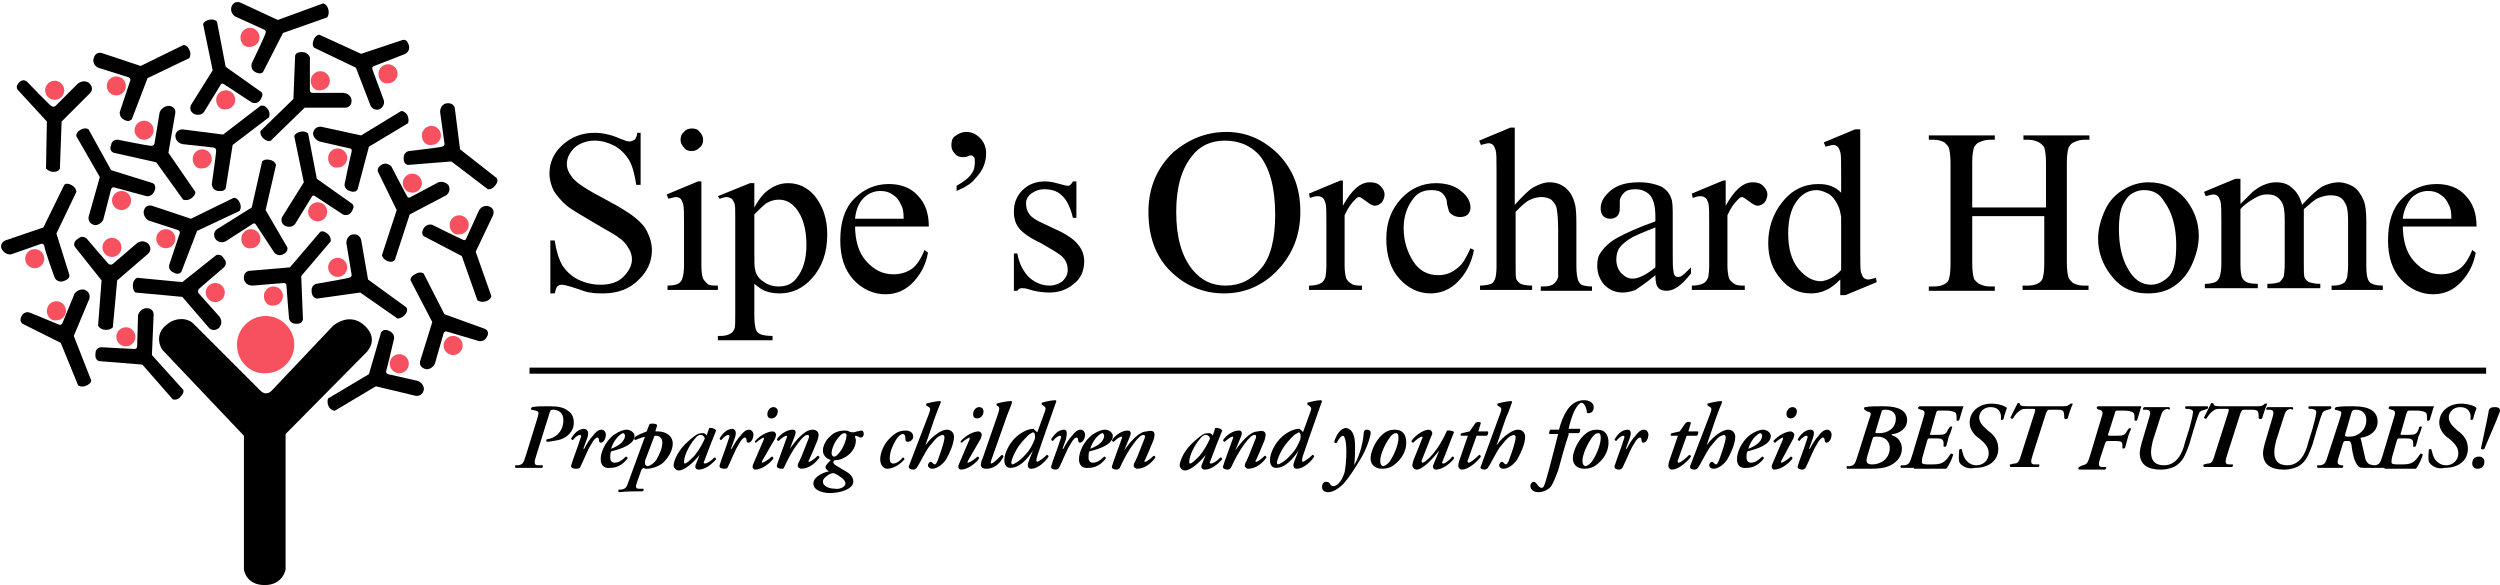 <?xml version="1.0" encoding="utf-8"?>
<!-- Generator: Adobe Illustrator 24.0.1, SVG Export Plug-In . SVG Version: 6.00 Build 0)  -->
<svg version="1.1" id="Layer_1" xmlns="http://www.w3.org/2000/svg" xmlns:xlink="http://www.w3.org/1999/xlink" x="0px" y="0px"
	 viewBox="0 0 288 67.4" style="enable-background:new 0 0 288 67.4;" xml:space="preserve">
<style type="text/css">
	.st0{fill:#F7505E;}
	.st1{fill:none;stroke:#000000;stroke-width:0.7;}
</style>
<path d="M18.7,40.3l9.4,9.9v15.4c0,0,0.2,1.8,2.4,1.8c2.1,0,2.4-1.8,2.4-1.8V50l9.3-9.4c0,0,1.5-1.4-0.1-3c-0.8-0.8-2.1-1.3-3.7-0.1
	L31.3,45c0,0-0.6,0.7-1.3,0c-0.7-0.7-7.7-7.7-7.7-7.7c-0.8-0.8-2.3-0.7-3.2,0.2C18.2,38.2,18.1,39.4,18.7,40.3z"/>
<path class="st0" d="M27.3,39.7c0-1.8,1.5-3.3,3.3-3.3c1.8,0,3.3,1.5,3.3,3.3c0,1.8-1.5,3.3-3.3,3.3C28.8,43.1,27.3,41.6,27.3,39.7"
	/>
<path d="M9,44.4c0,0,0.4,0.3,1,0c0.6-0.3,0.5-0.6,0.5-0.6l-2-5.1l1.8-4.3c0,0,0.2-0.7-0.5-1c-0.2-0.1-0.8-0.1-1.2,0.4l-1.4,3.4
	c0,0-0.1,0.3-0.4,0.2C6.6,37.3,3.4,36,3.4,36s-0.6-0.2-0.9,0.4c-0.1,0.2-0.3,0.6,0.1,0.9L7,39.5L9,44.4z"/>
<path d="M15.8,32c0,0-0.5,0.2-0.5,0.9c0,0.6,0.3,0.8,0.3,0.8l5.4,0.5l3.1,3.6c0,0,0.5,0.5,1.1,0c0.2-0.2,0.5-0.7,0.1-1.3l-2.4-2.7
	c0,0-0.2-0.2,0-0.5c0.2-0.2,2.9-2.5,2.9-2.5s0.5-0.5,0-1c-0.1-0.2-0.4-0.6-0.9-0.4l-3.9,3.1L15.8,32z"/>
<path d="M11.3,37.5c0,0,0.2,0.5,0.9,0.5c0.6,0,0.8-0.3,0.8-0.3l0.5-5.4l3.6-3.1c0,0,0.5-0.5,0-1.1c-0.2-0.2-0.7-0.5-1.3-0.1L13,30.4
	c0,0-0.2,0.2-0.5,0c-0.2-0.2-2.5-2.9-2.5-2.9s-0.5-0.5-1,0c-0.2,0.1-0.6,0.4-0.4,0.9l3.1,3.9L11.3,37.5z"/>
<path d="M19.9,46c0,0,0.5,0.2,0.9-0.3c0.5-0.5,0.3-0.8,0.3-0.8l-3.6-4l0.2-4.7c0,0,0-0.7-0.8-0.7c-0.3,0-0.8,0.2-1,0.8l-0.1,3.6
	c0,0,0,0.3-0.3,0.3c-0.3,0-3.8-0.2-3.8-0.2s-0.7,0-0.7,0.7c0,0.2-0.1,0.7,0.4,0.9l5,0.4L19.9,46z"/>
<path d="M10.2,14.9c0,0-0.4-0.3-1,0.1c-0.5,0.3-0.4,0.7-0.4,0.7l2.7,4.7L10.2,25c0,0-0.1,0.7,0.6,0.9c0.2,0.1,0.8,0,1.1-0.6l0.9-3.5
	c0,0,0.1-0.3,0.4-0.2c0.3,0.1,3.7,1,3.7,1s0.6,0.1,0.9-0.6c0.1-0.2,0.2-0.7-0.2-0.9l-4.8-1.5L10.2,14.9z"/>
<path d="M8.8,22.1c0,0,0-0.5-0.6-0.8c-0.6-0.3-0.8,0-0.8,0l-2.4,4.9l-4.4,1.5c0,0-0.7,0.3-0.4,1c0.1,0.2,0.5,0.7,1.1,0.6l3.4-1.2
	c0,0,0.3-0.1,0.4,0.2C5.1,28.7,6.3,32,6.3,32s0.3,0.6,1,0.4c0.2-0.1,0.7-0.2,0.7-0.7l-1.5-4.8L8.8,22.1z"/>
<path d="M21.1,23c0,0,0.5,0.2,1-0.2c0.5-0.4,0.4-0.7,0.4-0.7l-3.1-4.5l0.8-4.6c0,0,0.1-0.7-0.7-0.8c-0.3,0-0.8,0.1-1.1,0.7l-0.6,3.6
	c0,0,0,0.3-0.4,0.3c-0.3,0-3.8-0.7-3.8-0.7s-0.7-0.1-0.8,0.6c-0.1,0.2-0.2,0.7,0.3,0.9l4.9,1.1L21.1,23z"/>
<path d="M48.8,31.5c0,0-0.4-0.3-1,0.1c-0.6,0.3-0.5,0.7-0.5,0.7l2.5,4.8l-1.4,4.5c0,0-0.2,0.7,0.6,0.9c0.2,0.1,0.8,0,1.1-0.6l1-3.5
	c0,0,0.1-0.3,0.4-0.2c0.3,0.1,3.7,1.1,3.7,1.1s0.6,0.1,0.9-0.5c0.1-0.2,0.3-0.6-0.2-0.9l-4.7-1.7L48.8,31.5z"/>
<path d="M38.1,27.8c0,0,0.1-0.5-0.4-0.9c-0.5-0.4-0.8-0.2-0.8-0.2l-3.5,4.1l-4.7,0.4c0,0-0.7,0.1-0.6,0.9c0,0.3,0.3,0.8,1,0.8
	l3.6-0.3c0,0,0.3,0,0.3,0.3c0,0.3,0.3,3.8,0.3,3.8s0.1,0.6,0.8,0.6c0.2,0,0.7,0,0.8-0.5l-0.2-5L38.1,27.8z"/>
<path d="M37.8,45.9c0,0-0.2,0.4,0.1,1c0.4,0.5,0.7,0.4,0.7,0.4l4.7-2.8l4.6,1.1c0,0,0.7,0.1,0.9-0.6c0.1-0.2,0-0.8-0.6-1.1l-3.5-0.8
	c0,0-0.3-0.1-0.2-0.4c0.1-0.3,0.9-3.7,0.9-3.7s0.1-0.6-0.6-0.9c-0.2-0.1-0.7-0.2-0.9,0.2l-1.4,4.8L37.8,45.9z"/>
<path d="M45.8,36.7c0,0,0.5,0,0.9-0.5c0.4-0.5,0.1-0.8,0.1-0.8l-4.4-3.2l-0.8-4.6c0,0-0.2-0.7-0.9-0.6c-0.3,0-0.8,0.3-0.8,1l0.6,3.6
	c0,0,0.1,0.3-0.3,0.4c-0.3,0.1-3.8,0.7-3.8,0.7s-0.6,0.2-0.5,0.9c0,0.2,0.1,0.7,0.6,0.8l5-0.7L45.8,36.7z"/>
<path d="M27.6,24.3c0,0,0.3-0.4,0-1c-0.3-0.6-0.7-0.5-0.7-0.5L22,25.2l-4.5-1.5c0,0-0.7-0.2-0.9,0.5c-0.1,0.2-0.1,0.8,0.5,1.2
	l3.4,1.1c0,0,0.3,0.1,0.2,0.4c-0.1,0.3-1.2,3.6-1.2,3.6s-0.2,0.6,0.5,0.9c0.2,0.1,0.6,0.3,0.9-0.1l1.8-4.7L27.6,24.3z"/>
<path d="M35.5,15.4c0,0-0.3-0.4-1-0.2c-0.6,0.2-0.6,0.5-0.6,0.5l1.1,5.3l-2.5,4c0,0-0.3,0.6,0.3,1c0.2,0.1,0.8,0.3,1.2-0.2l1.9-3.1
	c0,0,0.1-0.3,0.4-0.1c0.3,0.2,3.2,2.1,3.2,2.1s0.6,0.3,1-0.3c0.1-0.2,0.4-0.6,0.1-0.9l-4.1-2.9L35.5,15.4z"/>
<path d="M56.2,21.8c0,0,0.5,0.1,0.9-0.5c0.4-0.5,0.1-0.8,0.1-0.8L53,17.2l-0.6-4.7c0,0-0.1-0.7-0.9-0.6c-0.3,0-0.8,0.3-0.8,1
	l0.5,3.6c0,0,0.1,0.3-0.3,0.4c-0.3,0.1-3.8,0.5-3.8,0.5s-0.6,0.1-0.6,0.8c0,0.2,0,0.7,0.5,0.8l5-0.4L56.2,21.8z"/>
<path d="M31.8,19c0,0-0.1-0.5-0.8-0.6c-0.6-0.1-0.8,0.2-0.8,0.2L29,23.9l-4,2.5c0,0-0.6,0.4-0.2,1.1c0.1,0.2,0.6,0.6,1.2,0.3l3.1-2
	c0,0,0.2-0.2,0.4,0.1c0.2,0.3,2.1,3.2,2.1,3.2s0.4,0.5,1,0.2c0.2-0.1,0.6-0.3,0.5-0.8l-2.5-4.3L31.8,19z"/>
<path d="M55,34.6c0,0,0.4,0.3,1,0.1c0.6-0.2,0.6-0.6,0.6-0.6L54.8,29l2-4.2c0,0,0.3-0.7-0.4-1c-0.2-0.1-0.8-0.2-1.2,0.4l-1.5,3.3
	c0,0-0.1,0.3-0.4,0.1c-0.3-0.1-3.5-1.7-3.5-1.7s-0.6-0.2-1,0.4c-0.1,0.2-0.3,0.6,0,0.9l4.4,2.3L55,34.6z"/>
<path d="M44,29.4c0,0,0.1,0.5,0.7,0.7c0.6,0.2,0.8-0.2,0.8-0.2l1.7-5.2l4.2-2.2c0,0,0.6-0.4,0.3-1.1c-0.1-0.2-0.6-0.6-1.2-0.4
	l-3.2,1.7c0,0-0.3,0.2-0.4-0.1c-0.2-0.3-1.8-3.4-1.8-3.4s-0.4-0.5-1-0.3c-0.2,0.1-0.6,0.3-0.6,0.8l2.2,4.5L44,29.4z"/>
<path d="M47,14.2c0,0,0.2-0.4-0.1-1c-0.4-0.5-0.7-0.4-0.7-0.4l-4.6,2.8l-4.6-1c0,0-0.7-0.1-0.9,0.6c-0.1,0.2,0,0.8,0.7,1.1l3.5,0.8
	c0,0,0.3,0,0.2,0.4c-0.1,0.3-0.8,3.7-0.8,3.7s-0.1,0.6,0.6,0.8c0.2,0.1,0.7,0.2,0.9-0.2l1.3-4.9L47,14.2z"/>
<path d="M25,2.5c0,0-0.3-0.4-1-0.2c-0.6,0.2-0.6,0.5-0.6,0.5l1.1,5.3l-2.5,4c0,0-0.3,0.6,0.3,1c0.2,0.1,0.8,0.3,1.2-0.2l1.9-3.1
	c0,0,0.1-0.3,0.4-0.1c0.3,0.2,3.2,2.1,3.2,2.1s0.6,0.3,1-0.3c0.1-0.2,0.4-0.6,0.1-0.9l-4.1-2.9L25,2.5z"/>
<path d="M36.8,4c0,0-0.5,0-0.7,0.7c-0.2,0.6,0.1,0.8,0.1,0.8L41,7.8l1.7,4.4c0,0,0.3,0.6,1,0.4c0.2-0.1,0.7-0.5,0.5-1.1L42.9,8
	c0,0-0.1-0.3,0.2-0.4c0.3-0.1,3.6-1.4,3.6-1.4s0.6-0.3,0.4-1c-0.1-0.2-0.2-0.7-0.7-0.6l-4.8,1.6L36.8,4z"/>
<path d="M30,15.1c0,0-0.1,0.5,0.4,0.9c0.5,0.4,0.8,0.2,0.8,0.2l3.9-3.8l4.7,0c0,0,0.7,0,0.7-0.8c0-0.3-0.2-0.8-0.9-0.9l-3.6,0
	c0,0-0.3,0-0.3-0.3c0-0.3,0-3.8,0-3.8S35.5,6,34.8,6c-0.2,0-0.7,0-0.8,0.4l-0.2,5L30,15.1z"/>
<path d="M37.7,2c0,0,0.3-0.4,0.1-1c-0.2-0.6-0.6-0.6-0.6-0.6L32,2.3l-4.3-2c0,0-0.7-0.3-1,0.4c-0.1,0.2-0.2,0.8,0.4,1.2l3.3,1.5
	c0,0,0.3,0.1,0.2,0.4C30.5,4.2,29,7.3,29,7.3S28.8,8,29.4,8.3c0.2,0.1,0.6,0.3,0.9,0l2.3-4.5L37.7,2z"/>
<path d="M31,13.5c0,0,0.2-0.5-0.2-1c-0.4-0.5-0.8-0.3-0.8-0.3l-4.3,3.3L21,14.9c0,0-0.7,0-0.8,0.7c0,0.3,0.1,0.8,0.8,1l3.6,0.4
	c0,0,0.3,0,0.3,0.4c0,0.3-0.5,3.8-0.5,3.8s0,0.7,0.7,0.8c0.2,0,0.7,0.1,0.9-0.3l0.8-5L31,13.5z"/>
<path d="M5.3,19.4c0,0,0.3,0.4,0.9,0.4c0.6,0,0.7-0.4,0.7-0.4L7.1,14l3.3-3.3c0,0,0.5-0.5-0.1-1.1c-0.2-0.2-0.7-0.4-1.3,0l-2.6,2.6
	c0,0-0.2,0.2-0.5,0c-0.3-0.2-2.7-2.7-2.7-2.7S2.8,9,2.3,9.4C2.1,9.6,1.8,9.9,2,10.3L5.4,14L5.3,19.4z"/>
<path d="M21.8,6.7c0,0,0.3-0.4,0-1c-0.3-0.6-0.7-0.5-0.7-0.5l-4.9,2.4l-4.5-1.5c0,0-0.7-0.2-0.9,0.6c-0.1,0.2-0.1,0.8,0.5,1.1
	l3.5,1.1c0,0,0.3,0.1,0.2,0.4c-0.1,0.3-1.2,3.6-1.2,3.6s-0.1,0.6,0.5,0.9c0.2,0.1,0.6,0.3,0.9-0.1L17,9L21.8,6.7z"/>
<g>
	<path class="st0" d="M5.2,10.4c0-0.6,0.5-1.1,1.1-1.1c0.6,0,1.1,0.5,1.1,1.1c0,0.6-0.5,1.1-1.1,1.1C5.7,11.5,5.2,11,5.2,10.4"/>
	<path class="st0" d="M15.5,15c0-0.6,0.5-1.1,1.1-1.1c0.6,0,1.1,0.5,1.1,1.1c0,0.6-0.5,1.1-1.1,1.1C16,16.1,15.5,15.6,15.5,15"/>
	<path class="st0" d="M12.3,9.9c0-0.6,0.5-1.1,1.1-1.1c0.6,0,1.1,0.5,1.1,1.1c0,0.6-0.5,1.1-1.1,1.1C12.8,11,12.3,10.5,12.3,9.9"/>
	<path class="st0" d="M24.9,11.5c0-0.6,0.5-1.1,1.1-1.1c0.6,0,1.1,0.5,1.1,1.1c0,0.6-0.5,1.1-1.1,1.1C25.4,12.7,24.9,12.2,24.9,11.5
		"/>
	<path class="st0" d="M27.7,4.3c0-0.6,0.5-1.1,1.1-1.1c0.6,0,1.1,0.5,1.1,1.1c0,0.6-0.5,1.1-1.1,1.1C28.2,5.5,27.7,5,27.7,4.3"/>
	<path class="st0" d="M35.8,9.3c0-0.6,0.5-1.1,1.1-1.1c0.6,0,1.1,0.5,1.1,1.1c0,0.6-0.5,1.1-1.1,1.1C36.3,10.5,35.8,10,35.8,9.3"/>
	<path class="st0" d="M43.6,8.5c0-0.6,0.5-1.1,1.1-1.1c0.6,0,1.1,0.5,1.1,1.1c0,0.6-0.5,1.1-1.1,1.1C44.1,9.7,43.6,9.2,43.6,8.5"/>
	<path class="st0" d="M37.8,18.2c0-0.6,0.5-1.1,1.1-1.1c0.6,0,1.1,0.5,1.1,1.1c0,0.6-0.5,1.1-1.1,1.1C38.3,19.4,37.8,18.9,37.8,18.2
		"/>
	<path class="st0" d="M48.6,15.6c0-0.6,0.5-1.1,1.1-1.1c0.6,0,1.1,0.5,1.1,1.1c0,0.6-0.5,1.1-1.1,1.1C49.1,16.8,48.6,16.3,48.6,15.6
		"/>
	<path class="st0" d="M12.9,23.1c0-0.6,0.5-1.1,1.1-1.1c0.6,0,1.1,0.5,1.1,1.1c0,0.6-0.5,1.1-1.1,1.1C13.4,24.2,12.9,23.7,12.9,23.1
		"/>
	<path class="st0" d="M18,27.5c0-0.6,0.5-1.1,1.1-1.1c0.6,0,1.1,0.5,1.1,1.1c0,0.6-0.5,1.1-1.1,1.1C18.5,28.6,18,28.1,18,27.5"/>
	<path class="st0" d="M11.8,28.5c0-0.6,0.5-1.1,1.1-1.1c0.6,0,1.1,0.5,1.1,1.1c0,0.6-0.5,1.1-1.1,1.1C12.3,29.6,11.8,29.1,11.8,28.5
		"/>
	<path class="st0" d="M2.9,29.8c0-0.6,0.5-1.1,1.1-1.1c0.6,0,1.1,0.5,1.1,1.1c0,0.6-0.5,1.1-1.1,1.1C3.4,30.9,2.9,30.4,2.9,29.8"/>
	<path class="st0" d="M5.4,35.8c0-0.6,0.5-1.1,1.1-1.1c0.6,0,1.1,0.5,1.1,1.1c0,0.6-0.5,1.1-1.1,1.1C5.9,37,5.4,36.5,5.4,35.8"/>
	<path class="st0" d="M13.4,38.8c0-0.6,0.5-1.1,1.1-1.1c0.6,0,1.1,0.5,1.1,1.1c0,0.6-0.5,1.1-1.1,1.1C13.9,39.9,13.4,39.4,13.4,38.8
		"/>
	<path class="st0" d="M23.7,33.7c0-0.6,0.5-1.1,1.1-1.1c0.6,0,1.1,0.5,1.1,1.1c0,0.6-0.5,1.1-1.1,1.1C24.2,34.8,23.7,34.3,23.7,33.7
		"/>
	<path class="st0" d="M30.4,34.1c0-0.6,0.5-1.1,1.1-1.1c0.6,0,1.1,0.5,1.1,1.1c0,0.6-0.5,1.1-1.1,1.1C30.9,35.3,30.4,34.8,30.4,34.1
		"/>
	<path class="st0" d="M27.8,27.5c0-0.6,0.5-1.1,1.1-1.1c0.6,0,1.1,0.5,1.1,1.1c0,0.6-0.5,1.1-1.1,1.1C28.3,28.7,27.8,28.2,27.8,27.5
		"/>
	<path class="st0" d="M35.5,24.4c0-0.6,0.5-1.1,1.1-1.1c0.6,0,1.1,0.5,1.1,1.1c0,0.6-0.5,1.1-1.1,1.1C36,25.5,35.5,25,35.5,24.4"/>
	<path class="st0" d="M37.8,30.8c0-0.6,0.5-1.1,1.1-1.1c0.6,0,1.1,0.5,1.1,1.1c0,0.6-0.5,1.1-1.1,1.1C38.3,31.9,37.8,31.4,37.8,30.8
		"/>
	<path class="st0" d="M46.4,21.1c0-0.6,0.5-1.1,1.1-1.1c0.6,0,1.1,0.5,1.1,1.1c0,0.6-0.5,1.1-1.1,1.1C46.9,22.2,46.4,21.7,46.4,21.1
		"/>
	<path class="st0" d="M51.8,25.9c0-0.6,0.5-1.1,1.1-1.1c0.6,0,1.1,0.5,1.1,1.1c0,0.6-0.5,1.1-1.1,1.1C52.3,27.1,51.8,26.6,51.8,25.9
		"/>
	<path class="st0" d="M22.2,18.3c0-0.6,0.5-1.1,1.1-1.1c0.6,0,1.1,0.5,1.1,1.1c0,0.6-0.5,1.1-1.1,1.1C22.7,19.5,22.2,19,22.2,18.3"
		/>
	<path class="st0" d="M44.9,41.9c0-0.6,0.5-1.1,1.1-1.1c0.6,0,1.1,0.5,1.1,1.1c0,0.6-0.5,1.1-1.1,1.1C45.4,43,44.9,42.5,44.9,41.9"
		/>
	<path class="st0" d="M51.1,39.8c0-0.6,0.5-1.1,1.1-1.1c0.6,0,1.1,0.5,1.1,1.1c0,0.6-0.5,1.1-1.1,1.1C51.6,40.9,51.1,40.4,51.1,39.8
		"/>
</g>
<g>
	<path d="M73.8,15.2v6.1h-0.5c-0.2-1.2-0.4-2.1-0.8-2.8c-0.4-0.7-1-1.3-1.7-1.7c-0.8-0.4-1.5-0.6-2.3-0.6c-0.9,0-1.7,0.3-2.3,0.8
		c-0.6,0.6-0.9,1.2-0.9,1.9c0,0.5,0.2,1,0.6,1.5c0.5,0.7,1.8,1.5,3.9,2.6c1.7,0.9,2.8,1.6,3.4,2.1c0.6,0.5,1.1,1,1.4,1.7
		c0.3,0.6,0.5,1.3,0.5,2c0,1.3-0.5,2.5-1.6,3.5c-1,1-2.4,1.5-4,1.5c-0.5,0-1,0-1.5-0.1c-0.3,0-0.8-0.2-1.7-0.5
		c-0.9-0.3-1.4-0.4-1.6-0.4c-0.2,0-0.4,0.1-0.5,0.2c-0.1,0.1-0.2,0.4-0.3,0.8h-0.5v-6.1h0.5c0.2,1.3,0.5,2.2,0.9,2.9
		c0.4,0.6,1,1.2,1.8,1.6c0.8,0.4,1.7,0.6,2.6,0.6c1.1,0,2-0.3,2.6-0.9c0.6-0.6,1-1.3,1-2c0-0.4-0.1-0.9-0.4-1.3
		c-0.2-0.4-0.6-0.9-1.1-1.2c-0.3-0.3-1.3-0.8-2.8-1.7c-1.5-0.9-2.6-1.5-3.2-2c-0.6-0.5-1.1-1.1-1.5-1.7c-0.3-0.6-0.5-1.3-0.5-2
		c0-1.3,0.5-2.4,1.5-3.3c1-0.9,2.2-1.4,3.7-1.4c0.9,0,1.9,0.2,3,0.7c0.5,0.2,0.8,0.3,1,0.3c0.2,0,0.4-0.1,0.6-0.2
		c0.1-0.1,0.3-0.4,0.3-0.8H73.8z"/>
	<path d="M80.8,21v9.6c0,0.8,0.1,1.3,0.2,1.5c0.1,0.2,0.3,0.4,0.5,0.6s0.6,0.2,1.2,0.2v0.5h-5.8v-0.5c0.6,0,1-0.1,1.2-0.2
		c0.2-0.1,0.4-0.3,0.5-0.6c0.1-0.3,0.2-0.8,0.2-1.5v-4.6c0-1.3,0-2.1-0.1-2.5c-0.1-0.3-0.2-0.5-0.3-0.6c-0.1-0.1-0.3-0.2-0.5-0.2
		c-0.2,0-0.5,0.1-0.9,0.2l-0.2-0.5l3.6-1.5H80.8z M79.7,14.8c0.4,0,0.7,0.1,0.9,0.4c0.3,0.3,0.4,0.6,0.4,0.9s-0.1,0.7-0.4,0.9
		c-0.3,0.3-0.6,0.4-0.9,0.4c-0.4,0-0.7-0.1-0.9-0.4c-0.3-0.3-0.4-0.6-0.4-0.9s0.1-0.7,0.4-0.9C79,14.9,79.4,14.8,79.7,14.8z"/>
	<path d="M82.7,22.6l3.7-1.5h0.5v2.8c0.6-1.1,1.2-1.8,1.9-2.2c0.6-0.4,1.3-0.6,2-0.6c1.2,0,2.2,0.5,3,1.4c1,1.2,1.5,2.7,1.5,4.5
		c0,2.1-0.6,3.8-1.8,5.1c-1,1.1-2.2,1.7-3.7,1.7c-0.6,0-1.2-0.1-1.7-0.3c-0.3-0.1-0.7-0.4-1.2-0.8v3.7c0,0.8,0.1,1.3,0.2,1.6
		s0.3,0.4,0.5,0.5c0.2,0.1,0.7,0.2,1.4,0.2v0.5h-6.3v-0.5H83c0.5,0,0.9-0.1,1.2-0.3c0.2-0.1,0.3-0.3,0.4-0.5
		c0.1-0.2,0.1-0.8,0.1-1.6V24.9c0-0.8,0-1.3-0.1-1.5c-0.1-0.2-0.2-0.4-0.3-0.5c-0.2-0.1-0.4-0.2-0.6-0.2c-0.2,0-0.5,0.1-0.8,0.2
		L82.7,22.6z M86.9,24.7v4.5c0,1,0,1.6,0.1,1.9c0.1,0.5,0.4,1,0.9,1.3c0.5,0.4,1.1,0.6,1.8,0.6c0.9,0,1.6-0.3,2.1-1
		c0.7-0.9,1.1-2.1,1.1-3.8c0-1.8-0.4-3.2-1.2-4.2c-0.6-0.7-1.2-1-2-1c-0.4,0-0.8,0.1-1.2,0.3C88.2,23.4,87.7,23.9,86.9,24.7z"/>
	<path d="M98.5,25.9c0,1.8,0.4,3.2,1.3,4.2c0.9,1,1.9,1.5,3.1,1.5c0.8,0,1.5-0.2,2.1-0.6c0.6-0.4,1.1-1.2,1.5-2.2l0.4,0.3
		c-0.2,1.2-0.7,2.3-1.6,3.3c-0.9,1-2,1.5-3.3,1.5c-1.4,0-2.7-0.6-3.7-1.7c-1-1.1-1.5-2.6-1.5-4.5c0-2.1,0.5-3.7,1.6-4.8
		c1.1-1.1,2.4-1.7,4-1.7c1.3,0,2.5,0.4,3.3,1.3c0.9,0.9,1.3,2.1,1.3,3.6H98.5z M98.5,25.2h5.6c0-0.8-0.1-1.3-0.3-1.6
		c-0.2-0.5-0.5-0.9-1-1.2c-0.4-0.3-0.9-0.4-1.4-0.4c-0.7,0-1.4,0.3-1.9,0.8C98.9,23.4,98.6,24.2,98.5,25.2z"/>
	<path d="M110.2,22v-0.6c0.9-0.5,1.5-1,1.8-1.5c0.2-0.3,0.3-0.7,0.3-1.2c0-0.3,0-0.5-0.1-0.6c-0.1-0.1-0.2-0.2-0.3-0.2
		c-0.1,0-0.2,0-0.4,0.1c-0.2,0.1-0.4,0.1-0.6,0.1c-0.3,0-0.7-0.1-0.9-0.4c-0.3-0.3-0.4-0.6-0.4-1c0-0.4,0.1-0.8,0.4-1
		c0.4-0.3,0.8-0.5,1.3-0.5c0.6,0,1.1,0.2,1.6,0.7c0.5,0.5,0.7,1.1,0.7,1.8c0,1-0.4,2-1.2,2.8C111.9,21.2,111.1,21.6,110.2,22z"/>
	<path d="M124,21v4.1h-0.4c-0.3-1.3-0.8-2.2-1.3-2.6c-0.5-0.5-1.2-0.7-2-0.7c-0.6,0-1.1,0.2-1.5,0.5c-0.4,0.3-0.6,0.7-0.6,1.1
		c0,0.5,0.1,0.9,0.4,1.3c0.3,0.4,0.8,0.7,1.7,1.1l1.9,0.9c1.8,0.9,2.7,2,2.7,3.4c0,1.1-0.4,2-1.2,2.6c-0.8,0.7-1.8,1-2.8,1
		c-0.7,0-1.6-0.1-2.5-0.4c-0.3-0.1-0.5-0.1-0.7-0.1c-0.2,0-0.4,0.1-0.5,0.3h-0.4v-4.3h0.4c0.2,1.2,0.7,2.1,1.4,2.8
		c0.7,0.6,1.5,0.9,2.3,0.9c0.6,0,1.1-0.2,1.5-0.5c0.4-0.4,0.6-0.8,0.6-1.3c0-0.6-0.2-1.1-0.6-1.5c-0.4-0.4-1.3-0.9-2.5-1.6
		c-1.3-0.6-2.1-1.2-2.5-1.7c-0.4-0.5-0.6-1.1-0.6-1.9c0-1,0.3-1.8,1-2.5s1.6-1,2.6-1c0.5,0,1,0.1,1.7,0.3c0.4,0.1,0.7,0.2,0.9,0.2
		c0.1,0,0.2,0,0.3-0.1s0.2-0.2,0.3-0.4H124z"/>
	<path d="M141.3,15.2c2.3,0,4.3,0.9,6,2.6c1.7,1.8,2.5,3.9,2.5,6.6c0,2.7-0.9,4.9-2.6,6.7c-1.7,1.8-3.8,2.7-6.2,2.7
		c-2.4,0-4.5-0.9-6.2-2.6c-1.7-1.7-2.5-4-2.5-6.8c0-2.8,1-5.1,2.9-6.9C137,16,139,15.2,141.3,15.2z M141.1,16.2
		c-1.6,0-2.9,0.6-3.8,1.8c-1.2,1.5-1.8,3.6-1.8,6.4c0,2.9,0.6,5.1,1.9,6.7c1,1.2,2.2,1.8,3.8,1.8c1.7,0,3-0.7,4.1-2
		c1.1-1.3,1.6-3.4,1.6-6.2c0-3-0.6-5.3-1.8-6.8C144.1,16.8,142.8,16.2,141.1,16.2z"/>
	<path d="M154.7,21v2.7c1-1.8,2-2.7,3.1-2.7c0.5,0,0.9,0.1,1.2,0.4c0.3,0.3,0.5,0.6,0.5,1c0,0.3-0.1,0.6-0.3,0.9
		c-0.2,0.2-0.5,0.4-0.8,0.4c-0.3,0-0.6-0.2-1-0.5c-0.4-0.3-0.7-0.5-0.8-0.5c-0.2,0-0.3,0.1-0.5,0.3c-0.4,0.4-0.8,0.9-1.2,1.8v5.8
		c0,0.7,0.1,1.2,0.2,1.5c0.1,0.2,0.3,0.4,0.6,0.6c0.3,0.2,0.7,0.2,1.2,0.2v0.5h-6.1v-0.5c0.6,0,1.1-0.1,1.4-0.3
		c0.2-0.1,0.4-0.4,0.5-0.7c0-0.1,0.1-0.6,0.1-1.3v-4.7c0-1.4,0-2.2-0.1-2.5c-0.1-0.3-0.2-0.5-0.3-0.6c-0.2-0.1-0.3-0.2-0.6-0.2
		c-0.3,0-0.6,0.1-0.9,0.2l-0.1-0.5l3.6-1.5H154.7z"/>
	<path d="M169.8,28.8c-0.3,1.6-1,2.8-1.9,3.7c-0.9,0.9-2,1.3-3.1,1.3c-1.4,0-2.6-0.6-3.6-1.7c-1-1.1-1.5-2.7-1.5-4.6
		c0-1.9,0.6-3.4,1.7-4.6c1.1-1.2,2.5-1.8,4-1.8c1.2,0,2.2,0.3,2.9,0.9c0.8,0.6,1.1,1.3,1.1,1.9c0,0.3-0.1,0.6-0.3,0.8
		c-0.2,0.2-0.5,0.3-0.9,0.3c-0.5,0-0.9-0.2-1.2-0.5c-0.1-0.2-0.2-0.5-0.3-1c0-0.5-0.2-0.9-0.5-1.2c-0.3-0.3-0.7-0.4-1.3-0.4
		c-0.9,0-1.6,0.3-2.1,1c-0.7,0.9-1.1,2-1.1,3.4c0,1.4,0.4,2.7,1.1,3.8c0.7,1.1,1.7,1.6,2.9,1.6c0.9,0,1.6-0.3,2.3-0.9
		c0.5-0.4,0.9-1.1,1.4-2.2L169.8,28.8z"/>
	<path d="M174.5,14.8v8.8c1-1.1,1.7-1.8,2.3-2.1c0.6-0.3,1.1-0.5,1.7-0.5c0.7,0,1.3,0.2,1.8,0.6c0.5,0.4,0.9,1,1.1,1.8
		c0.2,0.6,0.2,1.6,0.2,3.1v4.2c0,0.8,0.1,1.3,0.2,1.6c0.1,0.2,0.2,0.4,0.4,0.5c0.2,0.1,0.6,0.2,1.2,0.2v0.5h-5.9v-0.5h0.3
		c0.6,0,0.9-0.1,1.2-0.3c0.2-0.2,0.4-0.4,0.5-0.8c0-0.1,0-0.6,0-1.2v-4.2c0-1.3-0.1-2.2-0.2-2.6c-0.1-0.4-0.4-0.7-0.6-0.9
		c-0.3-0.2-0.7-0.3-1.1-0.3c-0.4,0-0.9,0.1-1.3,0.3c-0.5,0.2-1,0.7-1.7,1.4v6.3c0,0.8,0,1.3,0.1,1.5c0.1,0.2,0.3,0.4,0.5,0.5
		c0.2,0.1,0.7,0.2,1.3,0.2v0.5h-6v-0.5c0.5,0,1-0.1,1.3-0.2c0.2-0.1,0.3-0.3,0.4-0.5c0.1-0.2,0.2-0.7,0.2-1.5V19.8
		c0-1.4,0-2.2-0.1-2.5c-0.1-0.3-0.2-0.5-0.3-0.6c-0.1-0.1-0.3-0.2-0.5-0.2c-0.2,0-0.5,0.1-0.9,0.2l-0.2-0.5l3.6-1.5H174.5z"/>
	<path d="M190.7,31.7c-1.2,1-2,1.5-2.3,1.7c-0.5,0.2-1,0.3-1.5,0.3c-0.8,0-1.5-0.3-2.1-0.9c-0.5-0.6-0.8-1.3-0.8-2.2
		c0-0.6,0.1-1.1,0.4-1.5c0.4-0.6,1-1.2,1.9-1.7c0.9-0.5,2.4-1.2,4.4-1.9V25c0-1.2-0.2-2-0.6-2.5c-0.4-0.4-0.9-0.7-1.7-0.7
		c-0.6,0-1,0.1-1.3,0.4c-0.3,0.3-0.5,0.6-0.5,1l0,0.8c0,0.4-0.1,0.7-0.3,0.9s-0.5,0.3-0.8,0.3c-0.3,0-0.6-0.1-0.8-0.3
		c-0.2-0.2-0.3-0.5-0.3-0.9c0-0.8,0.4-1.4,1.2-2.1c0.8-0.6,1.8-0.9,3.2-0.9c1.1,0,1.9,0.2,2.6,0.5c0.5,0.3,0.9,0.7,1.1,1.3
		c0.2,0.4,0.2,1.1,0.2,2.3v4.1c0,1.1,0,1.8,0.1,2.1c0,0.3,0.1,0.4,0.2,0.5c0.1,0.1,0.2,0.1,0.3,0.1c0.1,0,0.3,0,0.4-0.1
		c0.2-0.1,0.5-0.4,1.1-1v0.7c-1,1.3-1.9,2-2.8,2c-0.4,0-0.8-0.1-1-0.4C190.8,32.9,190.7,32.4,190.7,31.7z M190.7,30.8v-4.6
		c-1.3,0.5-2.2,0.9-2.6,1.1c-0.7,0.4-1.2,0.8-1.5,1.2c-0.3,0.4-0.4,0.9-0.4,1.4c0,0.6,0.2,1.2,0.6,1.6c0.4,0.4,0.8,0.6,1.3,0.6
		C188.7,32.1,189.6,31.7,190.7,30.8z"/>
	<path d="M198.8,21v2.7c1-1.8,2-2.7,3.1-2.7c0.5,0,0.9,0.1,1.2,0.4c0.3,0.3,0.5,0.6,0.5,1c0,0.3-0.1,0.6-0.3,0.9
		c-0.2,0.2-0.5,0.4-0.8,0.4c-0.3,0-0.6-0.2-1-0.5c-0.4-0.3-0.7-0.5-0.8-0.5c-0.2,0-0.3,0.1-0.5,0.3c-0.4,0.4-0.8,0.9-1.2,1.8v5.8
		c0,0.7,0.1,1.2,0.2,1.5c0.1,0.2,0.3,0.4,0.6,0.6c0.3,0.2,0.7,0.2,1.2,0.2v0.5h-6.1v-0.5c0.6,0,1.1-0.1,1.4-0.3
		c0.2-0.1,0.4-0.4,0.5-0.7c0-0.1,0.1-0.6,0.1-1.3v-4.7c0-1.4,0-2.2-0.1-2.5c-0.1-0.3-0.2-0.5-0.3-0.6c-0.2-0.1-0.3-0.2-0.6-0.2
		c-0.3,0-0.6,0.1-0.9,0.2l-0.1-0.5l3.6-1.5H198.8z"/>
	<path d="M212.1,32.1c-0.6,0.6-1.2,1.1-1.7,1.3c-0.6,0.3-1.2,0.4-1.8,0.4c-1.3,0-2.5-0.5-3.4-1.6c-1-1.1-1.5-2.5-1.5-4.2
		c0-1.7,0.5-3.3,1.6-4.7c1.1-1.4,2.5-2.1,4.2-2.1c1.1,0,1.9,0.3,2.6,1v-2.2c0-1.4,0-2.2-0.1-2.5c-0.1-0.3-0.2-0.5-0.3-0.6
		c-0.1-0.1-0.3-0.2-0.5-0.2c-0.2,0-0.5,0.1-0.9,0.2l-0.2-0.5l3.6-1.5h0.6v13.9c0,1.4,0,2.3,0.1,2.6c0.1,0.3,0.2,0.5,0.3,0.6
		c0.1,0.1,0.3,0.2,0.5,0.2c0.2,0,0.6-0.1,0.9-0.2l0.1,0.5l-3.6,1.5h-0.6V32.1z M212.1,31.1V25c-0.1-0.6-0.2-1.1-0.5-1.6
		c-0.3-0.5-0.6-0.9-1-1.1c-0.4-0.2-0.9-0.4-1.3-0.4c-0.8,0-1.5,0.3-2.1,1c-0.8,0.9-1.2,2.2-1.2,4c0,1.8,0.4,3.1,1.2,4.1
		c0.8,0.9,1.6,1.4,2.6,1.4C210.6,32.3,211.4,31.9,212.1,31.1z"/>
	<path d="M227.4,23.9h8.3v-5.1c0-0.9-0.1-1.5-0.2-1.8c-0.1-0.2-0.3-0.4-0.6-0.6c-0.4-0.2-0.8-0.3-1.2-0.3h-0.6v-0.5h7.6v0.5h-0.6
		c-0.4,0-0.8,0.1-1.2,0.3c-0.3,0.1-0.5,0.4-0.6,0.6c-0.1,0.3-0.2,0.9-0.2,1.7v11.5c0,0.9,0.1,1.5,0.2,1.8c0.1,0.2,0.3,0.4,0.5,0.6
		c0.4,0.2,0.8,0.3,1.2,0.3h0.6v0.5h-7.6v-0.5h0.6c0.7,0,1.3-0.2,1.6-0.6c0.2-0.3,0.3-1,0.3-2v-5.4h-8.3v5.4c0,0.9,0.1,1.5,0.2,1.8
		c0.1,0.2,0.3,0.4,0.6,0.6c0.4,0.2,0.8,0.3,1.2,0.3h0.6v0.5h-7.6v-0.5h0.6c0.7,0,1.3-0.2,1.6-0.6c0.2-0.3,0.3-1,0.3-2V18.8
		c0-0.9-0.1-1.5-0.2-1.8c-0.1-0.2-0.3-0.4-0.5-0.6c-0.4-0.2-0.8-0.3-1.2-0.3h-0.6v-0.5h7.6v0.5h-0.6c-0.4,0-0.8,0.1-1.2,0.3
		c-0.3,0.1-0.5,0.4-0.6,0.6c-0.1,0.3-0.2,0.9-0.2,1.7V23.9z"/>
	<path d="M247.5,21c1.8,0,3.3,0.7,4.4,2.1c0.9,1.2,1.4,2.5,1.4,4.1c0,1.1-0.3,2.2-0.8,3.3c-0.5,1.1-1.2,1.9-2.1,2.5
		c-0.9,0.6-1.9,0.8-3,0.8c-1.8,0-3.2-0.7-4.3-2.2c-0.9-1.2-1.4-2.6-1.4-4.1c0-1.1,0.3-2.2,0.8-3.3c0.5-1.1,1.3-1.9,2.2-2.4
		C245.5,21.3,246.5,21,247.5,21z M247,21.9c-0.5,0-0.9,0.1-1.4,0.4c-0.5,0.3-0.8,0.8-1.1,1.4c-0.3,0.7-0.4,1.6-0.4,2.7
		c0,1.7,0.3,3.3,1,4.5c0.7,1.3,1.6,1.9,2.7,1.9c0.8,0,1.5-0.4,2.1-1c0.6-0.7,0.8-1.9,0.8-3.6c0-2.1-0.5-3.8-1.4-5
		C248.8,22.3,248,21.9,247,21.9z"/>
	<path d="M258,23.6c0.9-0.9,1.4-1.4,1.5-1.5c0.4-0.3,0.8-0.6,1.3-0.8c0.5-0.2,0.9-0.3,1.4-0.3c0.8,0,1.4,0.2,1.9,0.7
		c0.5,0.4,0.9,1.1,1.1,1.9c0.9-1,1.7-1.7,2.3-2.1c0.6-0.3,1.3-0.5,1.9-0.5c0.6,0,1.2,0.2,1.7,0.5c0.5,0.3,0.9,0.9,1.2,1.6
		c0.2,0.5,0.3,1.3,0.3,2.4v5.2c0,0.8,0.1,1.3,0.2,1.5c0.1,0.2,0.2,0.4,0.5,0.5c0.2,0.1,0.6,0.2,1.2,0.2v0.5h-5.9v-0.5h0.2
		c0.5,0,0.9-0.1,1.2-0.3c0.2-0.1,0.3-0.4,0.4-0.7c0-0.1,0.1-0.6,0.1-1.3v-5.2c0-1-0.1-1.7-0.4-2.1c-0.3-0.6-0.9-0.8-1.6-0.8
		c-0.5,0-0.9,0.1-1.4,0.3c-0.5,0.2-1,0.7-1.7,1.3l0,0.1l0,0.6v5.7c0,0.8,0,1.3,0.1,1.5c0.1,0.2,0.3,0.4,0.5,0.5
		c0.3,0.1,0.7,0.2,1.3,0.2v0.5h-6.1v-0.5c0.7,0,1.1-0.1,1.4-0.2c0.2-0.2,0.4-0.4,0.5-0.7c0-0.1,0.1-0.6,0.1-1.3v-5.2
		c0-1-0.1-1.7-0.4-2.1c-0.4-0.6-0.9-0.8-1.6-0.8c-0.5,0-0.9,0.1-1.4,0.4c-0.7,0.4-1.3,0.8-1.7,1.3v6.4c0,0.8,0.1,1.3,0.2,1.5
		c0.1,0.2,0.3,0.4,0.5,0.5c0.2,0.1,0.6,0.2,1.3,0.2v0.5H254v-0.5c0.6,0,0.9-0.1,1.2-0.2c0.2-0.1,0.4-0.3,0.5-0.6
		c0.1-0.3,0.2-0.8,0.2-1.5v-4.6c0-1.3,0-2.2-0.1-2.6c-0.1-0.3-0.2-0.5-0.3-0.6c-0.1-0.1-0.3-0.2-0.5-0.2c-0.2,0-0.5,0.1-0.9,0.2
		l-0.2-0.5l3.6-1.5h0.6V23.6z"/>
	<path d="M276.8,25.9c0,1.8,0.4,3.2,1.3,4.2s1.9,1.5,3.1,1.5c0.8,0,1.5-0.2,2.1-0.6c0.6-0.4,1.1-1.2,1.5-2.2l0.4,0.3
		c-0.2,1.2-0.7,2.3-1.6,3.3c-0.9,1-2,1.5-3.3,1.5c-1.4,0-2.7-0.6-3.7-1.7c-1-1.1-1.5-2.6-1.5-4.5c0-2.1,0.5-3.7,1.6-4.8
		c1.1-1.1,2.4-1.7,4-1.7c1.3,0,2.5,0.4,3.3,1.3c0.9,0.9,1.3,2.1,1.3,3.6H276.8z M276.8,25.2h5.6c0-0.8-0.1-1.3-0.3-1.6
		c-0.2-0.5-0.5-0.9-1-1.2c-0.4-0.3-0.9-0.4-1.4-0.4c-0.7,0-1.4,0.3-1.9,0.8C277.3,23.4,276.9,24.2,276.8,25.2z"/>
</g>
<line class="st1" x1="61" y1="42.7" x2="286.4" y2="42.7"/>
<g>
	<path d="M62.5,53.6c0.1,0.1,0,0.3-0.1,0.3c-0.6,0-1.1,0-1.6,0c-0.5,0-0.9,0-1.4,0c-0.1-0.1-0.1-0.3,0-0.3l0.3,0
		c0.5-0.1,0.6-0.2,0.9-1.2l1.3-4.2c0.2-0.7,0.2-0.8-0.2-0.9l-0.5-0.1c-0.1-0.1,0-0.2,0.1-0.3c0.5-0.1,1.1-0.1,1.9-0.1
		c1,0,1.7,0.1,2.2,0.5c0.5,0.3,0.7,0.8,0.7,1.4c0,1.1-0.9,1.8-1.8,2c-0.6,0.1-1,0.2-1.3,0.2c-0.1-0.1-0.1-0.2,0-0.3
		c1-0.1,1.9-0.9,1.9-2.2c0-0.8-0.5-1.2-1.2-1.2c-0.3,0-0.3,0.1-0.4,0.4l-1.5,4.8c-0.3,0.9-0.3,1.2,0.2,1.2L62.5,53.6z"/>
	<path d="M67.6,50.6l-0.4,1.1h0.1c0.3-0.6,0.7-1.2,1-1.5c0.3-0.4,0.6-0.7,1-0.7c0.3,0,0.5,0.3,0.5,0.6c0,0.3-0.2,0.9-0.6,0.9
		c-0.1,0-0.2-0.1-0.2-0.3c0-0.2-0.1-0.3-0.2-0.3c-0.1,0-0.4,0.2-0.7,0.8c-0.4,0.6-0.8,1.7-1.3,2.7C66.6,54,66.5,54,66.3,54
		c-0.2,0-0.6-0.1-0.5-0.4c0.2-0.7,0.8-2.2,1.1-3.2c0.1-0.2,0-0.3-0.1-0.3c-0.2,0-0.6,0.3-0.8,0.6c-0.1,0-0.2-0.1-0.2-0.2
		c0.3-0.5,0.8-1.1,1.5-1.1C67.9,49.5,67.8,50.1,67.6,50.6z"/>
	<path d="M69.2,52.9c0-0.8,0.5-2,1.5-2.8c0.6-0.4,1.1-0.6,1.5-0.6c0.5,0,0.9,0.4,0.9,0.7c0,1-1.5,1.5-2.7,1.8
		c-0.1,0.2-0.1,0.4-0.1,0.7c0,0.4,0.2,0.6,0.5,0.6c0.4,0,0.8-0.2,1.3-0.7c0.1,0,0.2,0.1,0.2,0.2c-0.6,0.8-1.3,1.1-2,1.1
		C69.5,54,69.2,53.5,69.2,52.9z M71.2,50.3c-0.4,0.4-0.7,1-0.8,1.4c0.5-0.2,0.9-0.4,1.2-0.7c0.3-0.3,0.4-0.6,0.4-0.8
		c0-0.1-0.1-0.3-0.2-0.3C71.7,49.9,71.5,50,71.2,50.3z"/>
	<path d="M75.5,49.7c0.1,0,0.2,0,0.3,0c0.9,0,1.7,0.5,1.7,1.4c0,0.8-0.5,1.6-1.1,2.2C75.8,53.8,75,54,74.5,54c-0.1,0-0.2,0-0.4-0.1
		C74,54,74,54,73.9,54.1l-0.5,1.4c-0.2,0.6-0.2,0.8,0.2,0.8l0.5,0c0.1,0.1,0.1,0.2-0.1,0.3c-0.9,0-1.8,0-2.7,0.1
		c-0.1-0.1-0.1-0.2,0-0.3l0.3,0c0.5-0.1,0.6-0.3,0.8-0.9l1.9-5.2c-0.3,0.1-0.7,0.2-1.1,0.4c-0.1,0-0.2-0.2-0.1-0.3
		c0.3-0.3,0.9-0.5,1.4-0.7l0.3-0.8c0.1-0.1,0.2-0.1,0.4-0.1c0.3,0,0.5,0.1,0.5,0.2L75.5,49.7z M74.3,53.1c0,0.1,0,0.3,0,0.4
		c0.1,0.1,0.2,0.2,0.3,0.2c0.2,0,0.6-0.2,1-0.7c0.4-0.7,0.7-1.4,0.7-2c0-0.6-0.4-0.8-0.7-0.8c-0.1,0-0.2,0-0.2,0L74.3,53.1z"/>
	<path d="M81.7,49.3c0,0,0.1,0,0.2,0c0.2,0,0.5,0.1,0.6,0.3c-0.3,0.7-1,2.5-1.4,3.6c-0.1,0.1,0,0.2,0.1,0.2c0.2,0,0.6-0.2,1.1-0.7
		c0.1,0,0.2,0.1,0.2,0.2c-0.5,0.6-1.3,1.2-2,1.2c-0.3,0-0.4-0.2-0.4-0.3c0-0.1,0-0.2,0.1-0.4l0.4-1h0c-0.8,1-1.8,1.8-2.4,1.8
		c-0.3,0-0.6-0.3-0.6-0.6c0-0.4,0.4-1.5,1.3-2.4c0.5-0.5,1-0.9,1.3-1.1c0.3-0.2,0.6-0.2,0.8-0.2c0.1,0,0.2,0,0.2,0.1
		c0.1,0,0.2,0.1,0.2,0.2L81.7,49.3z M80,50.6c-0.6,0.7-1.2,1.9-1.2,2.6c0,0.1,0,0.2,0.1,0.2c0.2,0,0.6-0.4,1.1-0.9
		c0.5-0.6,1-1.5,1.2-2c-0.1-0.3-0.3-0.4-0.5-0.4C80.5,50.1,80.3,50.2,80,50.6z"/>
	<path d="M84.6,50.6l-0.4,1.1h0.1c0.3-0.6,0.7-1.2,1-1.5c0.3-0.4,0.6-0.7,1-0.7c0.3,0,0.5,0.3,0.5,0.6c0,0.3-0.2,0.9-0.6,0.9
		c-0.1,0-0.2-0.1-0.2-0.3c0-0.2-0.1-0.3-0.2-0.3c-0.1,0-0.4,0.2-0.7,0.8c-0.4,0.6-0.8,1.7-1.3,2.7C83.7,54,83.5,54,83.4,54
		c-0.2,0-0.6-0.1-0.5-0.4c0.2-0.7,0.8-2.2,1.1-3.2c0.1-0.2,0-0.3-0.1-0.3c-0.2,0-0.6,0.3-0.8,0.6c-0.1,0-0.2-0.1-0.2-0.2
		c0.3-0.5,0.8-1.1,1.5-1.1C84.9,49.5,84.8,50.1,84.6,50.6z"/>
	<path d="M87.8,53.1c0,0.1-0.1,0.2,0,0.2c0.2,0,0.8-0.4,1.1-0.7c0.1,0,0.2,0.1,0.2,0.2c-0.3,0.5-1.3,1.3-2.1,1.3
		c-0.2,0-0.3-0.2-0.3-0.3c0-0.1,0-0.2,0.1-0.4l1.2-2.8c0-0.1,0-0.2,0-0.2c-0.1,0-0.6,0.3-0.9,0.6c-0.1,0-0.2-0.1-0.1-0.2
		c0.6-0.7,1.5-1.1,2-1.1c0.2,0,0.3,0.1,0.4,0.3c0,0.1,0,0.2-0.1,0.5L87.8,53.1z M88.4,47.7c0-0.4,0.3-0.8,0.7-0.8
		c0.3,0,0.5,0.2,0.5,0.5c0,0.4-0.3,0.8-0.7,0.8C88.5,48.2,88.4,48,88.4,47.7z"/>
	<path d="M94.3,50.1c0,0.2-0.1,0.6-0.2,0.8c-0.2,0.5-0.7,1.7-0.9,2.1c-0.1,0.1-0.1,0.2,0,0.2c0.2,0,0.7-0.4,1-0.7
		c0.1,0,0.2,0.1,0.2,0.2c-0.4,0.6-1.2,1.3-2.1,1.3c-0.2,0-0.4-0.2-0.4-0.3c0-0.1,0-0.3,0.2-0.6c0.3-0.6,0.6-1.5,0.9-2.2
		c0.1-0.2,0.2-0.5,0.2-0.6c0-0.1,0-0.2-0.2-0.2c-0.2,0-0.6,0.3-1.1,1c-0.6,0.8-1.1,1.7-1.6,2.8C90.3,54,90.1,54,90,54
		c-0.2,0-0.6-0.1-0.5-0.4c0-0.1,1-2.8,1.1-3.1c0.1-0.2,0.1-0.3,0-0.3c-0.2,0-0.6,0.3-0.9,0.6c-0.1,0-0.2-0.1-0.2-0.2
		c0.3-0.5,1.1-1.1,1.8-1.1c0.4,0,0.4,0.3,0.3,0.6L91,51.7h0c0.7-1,1.7-2.2,2.6-2.2C94.1,49.5,94.3,49.8,94.3,50.1z"/>
	<path d="M93.7,55.7c0-0.8,1.2-1.3,1.8-1.4c-0.3-0.2-0.4-0.3-0.4-0.5c0-0.2,0.4-0.6,0.6-0.8c-0.3-0.1-0.9-0.4-0.9-1.1
		c0-0.5,0.3-1.2,0.9-1.7c0.4-0.4,1-0.6,1.6-0.6c0.2,0,0.3,0,0.5,0.1c0.2,0.1,0.3,0.1,0.4,0.1c0.1,0,0.3,0,0.5-0.1
		c0.2,0,0.4-0.1,0.5-0.1c0.2,0,0.3,0.1,0.3,0.4c0,0.3-0.2,0.4-0.3,0.4c-0.1,0-0.2,0-0.3-0.1c-0.1,0-0.3-0.1-0.3-0.1
		c0,0-0.1,0-0.1,0.1c0,0.1,0.1,0.3,0.1,0.4c0,0.9-0.6,1.7-1.5,2.1c-0.2,0.1-0.5,0.2-0.8,0.2C96.1,53,96,53.1,96,53.3
		c0,0.1,0.2,0.3,0.6,0.5c0.3,0.2,0.7,0.4,1,0.6c0.5,0.3,0.7,0.7,0.7,1.1c0,0.8-1.4,1.3-2.7,1.3C94.8,56.8,93.7,56.5,93.7,55.7z
		 M97.4,55.7c0-0.2-0.2-0.5-0.5-0.7c-0.4-0.3-0.8-0.5-0.9-0.5c-0.1,0-0.5,0.1-0.7,0.3c-0.3,0.2-0.5,0.4-0.5,0.7
		c0,0.5,0.7,0.8,1.4,0.8C96.7,56.4,97.4,56.1,97.4,55.7z M97.3,49.9c-0.2,0-0.4,0.1-0.7,0.5c-0.4,0.4-0.8,1.3-0.8,1.8
		c0,0.2,0.1,0.4,0.3,0.4c0.2,0,0.4-0.2,0.7-0.6c0.4-0.5,0.7-1.4,0.7-1.7C97.6,50,97.4,49.9,97.3,49.9z"/>
	<path d="M101.4,52.9c0-0.7,0.4-1.8,1.2-2.5c0.6-0.6,1.1-0.8,1.7-0.8c0.6,0,0.9,0.3,0.9,0.7c0,0.4-0.4,0.6-0.6,0.6
		c-0.2,0-0.3-0.1-0.3-0.3c0-0.2,0-0.6-0.3-0.6c-0.2,0-0.5,0.2-0.8,0.7c-0.3,0.5-0.7,1.3-0.7,2.1c0,0.5,0.2,0.6,0.4,0.6
		c0.3,0,0.7-0.2,1.1-0.7c0.1,0,0.2,0.1,0.2,0.2c-0.4,0.5-1.2,1.1-2,1.1C101.8,54,101.4,53.6,101.4,52.9z"/>
	<path d="M107,47.7c0.2-0.5,0.2-0.7,0-0.8l-0.3-0.2c0-0.1,0-0.2,0-0.2c0.3-0.1,1.2-0.3,1.6-0.3c0,0,0.1,0.1,0.1,0.1
		c-0.2,0.5-0.5,1.2-0.7,1.8l-1.1,3.2l0,0c0.5-0.7,1-1.1,1.3-1.3c0.4-0.3,0.8-0.5,1.2-0.5c0.5,0,0.8,0.4,0.8,0.8
		c0,0.8-0.5,1.9-0.9,2.6c-0.3,0.5-1,1.1-1.6,1.1c-0.3,0-0.5-0.2-0.5-0.4c0-0.2,0.2-0.4,0.3-0.4c0.1,0,0.1,0,0.2,0.1
		c0.1,0.1,0.2,0.2,0.3,0.2c0.1,0,0.2-0.2,0.3-0.4c0.3-0.8,0.8-2.2,0.8-2.7c0-0.2-0.1-0.3-0.2-0.3c-0.1,0-0.3,0.1-0.5,0.2
		c-0.3,0.2-0.6,0.6-1.1,1.2c-0.5,0.7-1.1,2-1.4,2.4c-0.1,0.1-0.2,0.2-0.4,0.2c-0.2,0-0.6-0.1-0.5-0.4L107,47.7z"/>
	<path d="M111.5,53.1c0,0.1-0.1,0.2,0,0.2c0.2,0,0.8-0.4,1.1-0.7c0.1,0,0.2,0.1,0.2,0.2c-0.3,0.5-1.3,1.3-2.1,1.3
		c-0.2,0-0.3-0.2-0.3-0.3c0-0.1,0-0.2,0.1-0.4l1.2-2.8c0-0.1,0-0.2,0-0.2c-0.1,0-0.6,0.3-0.9,0.6c-0.1,0-0.2-0.1-0.1-0.2
		c0.6-0.7,1.5-1.1,2-1.1c0.2,0,0.3,0.1,0.4,0.3c0,0.1,0,0.2-0.1,0.5L111.5,53.1z M112.1,47.7c0-0.4,0.3-0.8,0.7-0.8
		c0.3,0,0.5,0.2,0.5,0.5c0,0.4-0.3,0.8-0.7,0.8C112.2,48.2,112.1,48,112.1,47.7z"/>
	<path d="M114.2,53c-0.1,0.3-0.1,0.4,0,0.4c0.2,0,0.8-0.6,1.2-1c0.1,0,0.2,0.1,0.2,0.2c-0.3,0.6-0.9,1.4-2,1.4
		c-0.4,0-0.6-0.2-0.6-0.4c0-0.2,0-0.4,0.2-0.8l1.8-5.2c0.2-0.6,0.1-0.7,0-0.8l-0.2-0.1c0-0.1,0-0.2,0-0.2c0.3-0.1,1.2-0.3,1.7-0.3
		c0,0,0.1,0.1,0.1,0.1c-0.1,0.4-0.3,0.8-0.6,1.6L114.2,53z"/>
	<path d="M119.5,49.8l0.8-2.2c0.2-0.5,0.2-0.6,0-0.8l-0.3-0.2c0-0.1,0-0.2,0-0.2c0.3-0.1,1.1-0.3,1.6-0.3c0,0,0.1,0.1,0.1,0.1
		c-0.2,0.5-0.3,0.9-0.6,1.7c-0.4,1.1-1.5,4.3-1.6,4.6c-0.1,0.3-0.1,0.4-0.1,0.5c0,0.1,0,0.2,0.1,0.2c0.1,0,0.7-0.4,1.1-0.8
		c0.1,0,0.2,0.1,0.2,0.2c-0.3,0.5-1.2,1.4-2,1.4c-0.3,0-0.4-0.2-0.4-0.4c0-0.2,0.1-0.4,0.2-0.7l0.4-1h0c-0.6,0.9-1.5,2-2.6,2
		c-0.5,0-0.7-0.4-0.7-0.9c0-0.8,0.6-2,1.4-2.7c0.7-0.6,1.4-0.9,2-0.9C119.1,49.5,119.3,49.6,119.5,49.8z M118.4,50.2
		c-0.3,0.3-0.9,0.9-1.3,1.6c-0.4,0.7-0.6,1.3-0.6,1.5c0,0.1,0.1,0.2,0.1,0.2c0.2,0,0.9-0.4,1.5-1.1c0.6-0.6,0.9-1.3,1.1-1.8
		c0.1-0.4,0-0.8-0.2-0.8C118.8,49.9,118.6,50,118.4,50.2z"/>
	<path d="M122.8,50.6l-0.4,1.1h0.1c0.3-0.6,0.7-1.2,1-1.5c0.3-0.4,0.6-0.7,1-0.7c0.3,0,0.5,0.3,0.5,0.6c0,0.3-0.2,0.9-0.6,0.9
		c-0.1,0-0.2-0.1-0.2-0.3c0-0.2-0.1-0.3-0.2-0.3c-0.1,0-0.4,0.2-0.7,0.8c-0.4,0.6-0.8,1.7-1.3,2.7c-0.1,0.1-0.2,0.2-0.4,0.2
		c-0.2,0-0.6-0.1-0.5-0.4c0.2-0.7,0.8-2.2,1.1-3.2c0.1-0.2,0-0.3-0.1-0.3c-0.2,0-0.6,0.3-0.8,0.6c-0.1,0-0.2-0.1-0.2-0.2
		c0.3-0.5,0.8-1.1,1.5-1.1C123,49.5,122.9,50.1,122.8,50.6z"/>
	<path d="M124.3,52.9c0-0.8,0.5-2,1.5-2.8c0.6-0.4,1.1-0.6,1.5-0.6c0.5,0,0.9,0.4,0.9,0.7c0,1-1.5,1.5-2.7,1.8
		c-0.1,0.2-0.1,0.4-0.1,0.7c0,0.4,0.2,0.6,0.5,0.6c0.4,0,0.8-0.2,1.3-0.7c0.1,0,0.2,0.1,0.2,0.2c-0.6,0.8-1.3,1.1-2,1.1
		C124.6,54,124.3,53.5,124.3,52.9z M126.4,50.3c-0.4,0.4-0.7,1-0.8,1.4c0.5-0.2,0.9-0.4,1.2-0.7c0.3-0.3,0.4-0.6,0.4-0.8
		c0-0.1-0.1-0.3-0.2-0.3C126.9,49.9,126.7,50,126.4,50.3z"/>
	<path d="M133,50.1c0,0.2-0.1,0.6-0.2,0.8c-0.2,0.5-0.7,1.7-0.9,2.1c-0.1,0.1-0.1,0.2,0,0.2c0.2,0,0.7-0.4,1-0.7
		c0.1,0,0.2,0.1,0.2,0.2c-0.4,0.6-1.2,1.3-2.1,1.3c-0.2,0-0.4-0.2-0.4-0.3c0-0.1,0-0.3,0.2-0.6c0.3-0.6,0.6-1.5,0.9-2.2
		c0.1-0.2,0.2-0.5,0.2-0.6c0-0.1,0-0.2-0.2-0.2c-0.2,0-0.6,0.3-1.1,1c-0.6,0.8-1.1,1.7-1.6,2.8c-0.1,0.1-0.2,0.2-0.4,0.2
		c-0.2,0-0.6-0.1-0.5-0.4c0-0.1,1-2.8,1.1-3.1c0.1-0.2,0.1-0.3,0-0.3c-0.2,0-0.6,0.3-0.9,0.6c-0.1,0-0.2-0.1-0.2-0.2
		c0.3-0.5,1.1-1.1,1.8-1.1c0.4,0,0.4,0.3,0.3,0.6l-0.7,1.7h0c0.7-1,1.7-2.2,2.6-2.2C132.9,49.5,133,49.8,133,50.1z"/>
	<path d="M140,49.3c0,0,0.1,0,0.2,0c0.2,0,0.5,0.1,0.6,0.3c-0.3,0.7-1,2.5-1.4,3.6c-0.1,0.1,0,0.2,0.1,0.2c0.2,0,0.6-0.2,1.1-0.7
		c0.1,0,0.2,0.1,0.2,0.2c-0.5,0.6-1.3,1.2-2,1.2c-0.3,0-0.4-0.2-0.4-0.3c0-0.1,0-0.2,0.1-0.4l0.4-1h0c-0.8,1-1.8,1.8-2.4,1.8
		c-0.3,0-0.6-0.3-0.6-0.6c0-0.4,0.4-1.5,1.3-2.4c0.5-0.5,1-0.9,1.3-1.1c0.3-0.2,0.6-0.2,0.8-0.2c0.1,0,0.2,0,0.2,0.1
		c0.1,0,0.2,0.1,0.2,0.2L140,49.3z M138.2,50.6c-0.6,0.7-1.2,1.9-1.2,2.6c0,0.1,0,0.2,0.1,0.2c0.2,0,0.6-0.4,1.1-0.9
		c0.5-0.6,1-1.5,1.2-2c-0.1-0.3-0.3-0.4-0.5-0.4C138.7,50.1,138.5,50.2,138.2,50.6z"/>
	<path d="M145.8,50.1c0,0.2-0.1,0.6-0.2,0.8c-0.2,0.5-0.7,1.7-0.9,2.1c-0.1,0.1-0.1,0.2,0,0.2c0.2,0,0.7-0.4,1-0.7
		c0.1,0,0.2,0.1,0.2,0.2c-0.4,0.6-1.2,1.3-2.1,1.3c-0.2,0-0.4-0.2-0.4-0.3c0-0.1,0-0.3,0.2-0.6c0.3-0.6,0.6-1.5,0.9-2.2
		c0.1-0.2,0.2-0.5,0.2-0.6c0-0.1,0-0.2-0.2-0.2c-0.2,0-0.6,0.3-1.1,1c-0.6,0.8-1.1,1.7-1.6,2.8c-0.1,0.1-0.2,0.2-0.4,0.2
		c-0.2,0-0.6-0.1-0.5-0.4c0-0.1,1-2.8,1.1-3.1c0.1-0.2,0.1-0.3,0-0.3c-0.2,0-0.6,0.3-0.9,0.6c-0.1,0-0.2-0.1-0.2-0.2
		c0.3-0.5,1.1-1.1,1.8-1.1c0.4,0,0.4,0.3,0.3,0.6l-0.7,1.7h0c0.7-1,1.7-2.2,2.6-2.2C145.6,49.5,145.8,49.8,145.8,50.1z"/>
	<path d="M150.1,49.8l0.8-2.2c0.2-0.5,0.2-0.6,0-0.8l-0.3-0.2c0-0.1,0-0.2,0-0.2c0.3-0.1,1.1-0.3,1.6-0.3c0,0,0.1,0.1,0.1,0.1
		c-0.2,0.5-0.3,0.9-0.6,1.7c-0.4,1.1-1.5,4.3-1.6,4.6c-0.1,0.3-0.1,0.4-0.1,0.5c0,0.1,0,0.2,0.1,0.2c0.1,0,0.7-0.4,1.1-0.8
		c0.1,0,0.2,0.1,0.2,0.2c-0.3,0.5-1.2,1.4-2,1.4c-0.3,0-0.4-0.2-0.4-0.4c0-0.2,0.1-0.4,0.2-0.7l0.4-1h0c-0.6,0.9-1.5,2-2.6,2
		c-0.5,0-0.7-0.4-0.7-0.9c0-0.8,0.6-2,1.4-2.7c0.7-0.6,1.4-0.9,2-0.9C149.8,49.5,150,49.6,150.1,49.8z M149,50.2
		c-0.3,0.3-0.9,0.9-1.3,1.6c-0.4,0.7-0.6,1.3-0.6,1.5c0,0.1,0.1,0.2,0.1,0.2c0.2,0,0.9-0.4,1.5-1.1c0.6-0.6,0.9-1.3,1.1-1.8
		c0.1-0.4,0-0.8-0.2-0.8C149.5,49.9,149.2,50,149,50.2z"/>
	<path d="M156.1,51.4c0,0.7,0,1.5-0.1,2.2h0c0.4-0.7,0.7-1.5,0.9-2.4c0.1-0.4,0.2-1.1,0.2-1.3c0-0.3,0.2-0.4,0.3-0.4
		c0.1,0,0.3,0,0.4,0.1c0.1,0.1,0.1,0.1,0.1,0.3c0,0.2-0.3,1.6-1.3,3.2c-0.5,0.8-1.1,1.8-1.8,2.6c-0.8,0.8-1.4,1-1.8,1
		c-0.4,0-0.7-0.2-0.7-0.6c0-0.4,0.2-0.6,0.5-0.6c0.2,0,0.3,0.1,0.4,0.2c0.1,0.2,0.2,0.3,0.4,0.3c0.2,0,0.4-0.1,0.6-0.3
		c0.3-0.3,0.5-0.7,0.7-1.3c0.1-0.5,0.2-1.3,0.2-2.4c0-1.2-0.2-1.8-0.4-1.8c-0.2,0-0.5,0.4-0.7,0.8c-0.1,0.1-0.3,0-0.3-0.1
		c0.2-0.7,0.7-1.6,1.4-1.6C155.9,49.5,156.1,50.3,156.1,51.4z"/>
	<path d="M159.1,50.2c0.6-0.6,1.1-0.7,1.6-0.7c1,0,1.3,0.7,1.3,1.5c0,0.7-0.3,1.6-1.1,2.3c-0.6,0.6-1.2,0.7-1.7,0.7
		c-0.9,0-1.4-0.6-1.3-1.4C158,51.8,158.5,50.8,159.1,50.2z M160.2,53c0.4-0.6,0.9-1.8,0.9-2.5c0-0.3,0-0.6-0.3-0.6
		c-0.2,0-0.4,0.1-0.7,0.5c-0.5,0.7-1.1,1.9-1.1,2.7c0,0.3,0.1,0.6,0.4,0.6C159.6,53.6,159.9,53.5,160.2,53z"/>
	<path d="M163.8,50.6c0.1-0.2,0.1-0.3,0-0.3c-0.2,0-0.7,0.4-1,0.7c-0.1,0-0.2-0.1-0.2-0.2c0.3-0.5,1.3-1.3,2-1.3
		c0.2,0,0.4,0.2,0.4,0.4c0,0,0,0.2-0.1,0.3l-1.1,2.8c-0.1,0.2,0,0.3,0.1,0.3c0.1,0,0.4-0.2,0.8-0.6c0.9-0.9,1.6-2.2,2-3.1
		c0.1,0,0.2,0,0.3,0c0.2,0,0.5,0.1,0.5,0.2c-0.3,0.7-0.8,2.1-1.3,3.3c-0.1,0.2-0.1,0.3,0.1,0.3c0.2,0,0.8-0.5,1-0.8
		c0.1,0,0.2,0,0.2,0.2c-0.3,0.5-1.3,1.3-2.1,1.3c-0.2,0-0.4-0.2-0.3-0.5l0.7-1.7h0c-0.7,0.9-1.9,2.2-2.6,2.2c-0.3,0-0.5-0.3-0.5-0.5
		c0-0.2,0.1-0.3,0.1-0.5L163.8,50.6z"/>
	<path d="M170.1,50.2l-1,2.8c-0.1,0.2,0,0.3,0.1,0.3c0.2,0,0.8-0.5,1.2-0.9c0.1,0,0.2,0.1,0.2,0.2c-0.5,0.7-1.5,1.5-2.2,1.5
		c-0.2,0-0.4-0.2-0.4-0.4c0-0.1,0-0.3,0.1-0.6l1-2.9h-0.8c-0.1-0.1,0-0.3,0.1-0.3l0.9-0.2l0.7-1c0.1,0,0.1-0.1,0.3-0.1
		c0.2,0,0.3,0.1,0.3,0.1l-0.3,1h1.1c0.1,0.1,0,0.4-0.1,0.5H170.1z"/>
	<path d="M172.8,47.7c0.2-0.5,0.2-0.7,0-0.8l-0.3-0.2c0-0.1,0-0.2,0-0.2c0.3-0.1,1.2-0.3,1.6-0.3c0,0,0.1,0.1,0.1,0.1
		c-0.2,0.5-0.4,1.2-0.7,1.8l-1.1,3.2l0,0c0.5-0.7,1-1.1,1.3-1.3c0.4-0.3,0.8-0.5,1.2-0.5c0.5,0,0.8,0.4,0.8,0.8
		c0,0.8-0.5,1.9-0.9,2.6c-0.3,0.5-1,1.1-1.6,1.1c-0.3,0-0.5-0.2-0.5-0.4c0-0.2,0.2-0.4,0.3-0.4c0.1,0,0.1,0,0.2,0.1
		c0.1,0.1,0.2,0.2,0.3,0.2c0.1,0,0.2-0.2,0.3-0.4c0.3-0.8,0.8-2.2,0.8-2.7c0-0.2-0.1-0.3-0.2-0.3c-0.1,0-0.3,0.1-0.5,0.2
		c-0.3,0.2-0.6,0.6-1.1,1.2c-0.5,0.7-1.1,2-1.4,2.4c-0.1,0.1-0.2,0.2-0.4,0.2c-0.2,0-0.6-0.1-0.4-0.4L172.8,47.7z"/>
	<path d="M180.7,50.1c-0.4,1.1-0.9,3-1.2,4.1c-0.3,0.8-0.6,1.5-0.8,1.8c-0.2,0.3-0.8,0.7-1.5,0.7c-0.5,0-0.9-0.3-0.9-0.7
		c0-0.3,0.2-0.5,0.4-0.5c0.1,0,0.2,0.1,0.3,0.2c0.2,0.3,0.4,0.5,0.6,0.5c0.2,0,0.3-0.2,0.5-0.9c0.4-1.3,0.9-3.4,1.4-5.3h-1
		c-0.1-0.1,0-0.4,0.1-0.5h1c0.2-0.8,0.5-1.6,0.9-2.2c0.5-0.8,1.2-1.2,2-1.2c0.7,0,1.1,0.4,1.1,0.8c0,0.5-0.3,0.7-0.6,0.7
		c-0.2,0-0.2-0.1-0.2-0.2c-0.1-0.7-0.4-1-0.6-1c-0.2,0-0.5,0.3-0.7,0.7c-0.4,0.7-0.6,1.5-0.8,2.3h1.3c0.1,0.1,0,0.4-0.1,0.5H180.7z"
		/>
	<path d="M182.4,50.2c0.6-0.6,1.1-0.7,1.6-0.7c1,0,1.3,0.7,1.3,1.5c0,0.7-0.3,1.6-1.1,2.3c-0.6,0.6-1.2,0.7-1.7,0.7
		c-0.9,0-1.4-0.6-1.3-1.4C181.3,51.8,181.8,50.8,182.4,50.2z M183.5,53c0.4-0.6,0.9-1.8,0.9-2.5c0-0.3,0-0.6-0.3-0.6
		c-0.2,0-0.4,0.1-0.7,0.5c-0.5,0.7-1.1,1.9-1.1,2.7c0,0.3,0.1,0.6,0.4,0.6C182.9,53.6,183.2,53.5,183.5,53z"/>
	<path d="M187.7,50.6l-0.4,1.1h0.1c0.3-0.6,0.7-1.2,1-1.5c0.3-0.4,0.6-0.7,1-0.7c0.3,0,0.5,0.3,0.5,0.6c0,0.3-0.2,0.9-0.6,0.9
		c-0.1,0-0.2-0.1-0.2-0.3c0-0.2-0.1-0.3-0.2-0.3c-0.1,0-0.4,0.2-0.7,0.8c-0.4,0.6-0.8,1.7-1.3,2.7c-0.1,0.1-0.2,0.2-0.4,0.2
		c-0.2,0-0.6-0.1-0.5-0.4c0.2-0.7,0.8-2.2,1.1-3.2c0.1-0.2,0-0.3-0.1-0.3c-0.2,0-0.6,0.3-0.8,0.6c-0.1,0-0.2-0.1-0.2-0.2
		c0.3-0.5,0.8-1.1,1.5-1.1C188,49.5,187.9,50.1,187.7,50.6z"/>
	<path d="M194.3,50.2l-1,2.8c-0.1,0.2,0,0.3,0.1,0.3c0.2,0,0.8-0.5,1.2-0.9c0.1,0,0.2,0.1,0.2,0.2c-0.5,0.7-1.5,1.5-2.2,1.5
		c-0.2,0-0.4-0.2-0.4-0.4c0-0.1,0-0.3,0.1-0.6l1-2.9h-0.8c-0.1-0.1,0-0.3,0.1-0.3l0.9-0.2l0.7-1c0.1,0,0.1-0.1,0.3-0.1
		c0.2,0,0.3,0.1,0.3,0.1l-0.3,1h1.1c0.1,0.1,0,0.4-0.1,0.5H194.3z"/>
	<path d="M197,47.7c0.2-0.5,0.2-0.7,0-0.8l-0.3-0.2c0-0.1,0-0.2,0-0.2c0.3-0.1,1.2-0.3,1.6-0.3c0,0,0.1,0.1,0.1,0.1
		c-0.2,0.5-0.5,1.2-0.7,1.8l-1.1,3.2l0,0c0.5-0.7,1-1.1,1.3-1.3c0.4-0.3,0.8-0.5,1.2-0.5c0.5,0,0.8,0.4,0.8,0.8
		c0,0.8-0.5,1.9-0.9,2.6c-0.3,0.5-1,1.1-1.6,1.1c-0.3,0-0.5-0.2-0.5-0.4c0-0.2,0.2-0.4,0.3-0.4c0.1,0,0.1,0,0.2,0.1
		c0.1,0.1,0.2,0.2,0.3,0.2c0.1,0,0.2-0.2,0.3-0.4c0.3-0.8,0.8-2.2,0.8-2.7c0-0.2-0.1-0.3-0.2-0.3c-0.1,0-0.3,0.1-0.5,0.2
		c-0.3,0.2-0.6,0.6-1.1,1.2c-0.5,0.7-1.1,2-1.4,2.4c-0.1,0.1-0.2,0.2-0.4,0.2c-0.2,0-0.6-0.1-0.5-0.4L197,47.7z"/>
	<path d="M200.1,52.9c0-0.8,0.5-2,1.5-2.8c0.6-0.4,1.1-0.6,1.5-0.6c0.5,0,0.9,0.4,0.9,0.7c0,1-1.5,1.5-2.7,1.8
		c-0.1,0.2-0.1,0.4-0.1,0.7c0,0.4,0.2,0.6,0.5,0.6c0.4,0,0.8-0.2,1.3-0.7c0.1,0,0.2,0.1,0.2,0.2c-0.6,0.8-1.3,1.1-2,1.1
		C200.4,54,200.1,53.5,200.1,52.9z M202.2,50.3c-0.4,0.4-0.7,1-0.8,1.4c0.5-0.2,0.9-0.4,1.2-0.7c0.3-0.3,0.4-0.6,0.4-0.8
		c0-0.1-0.1-0.3-0.2-0.3C202.7,49.9,202.5,50,202.2,50.3z"/>
	<path d="M205.2,53.1c0,0.1-0.1,0.2,0,0.2c0.2,0,0.8-0.4,1.1-0.7c0.1,0,0.2,0.1,0.2,0.2c-0.3,0.5-1.3,1.3-2.1,1.3
		c-0.2,0-0.3-0.2-0.3-0.3c0-0.1,0-0.2,0.1-0.4l1.2-2.8c0-0.1,0-0.2,0-0.2c-0.1,0-0.6,0.3-0.9,0.6c-0.1,0-0.2-0.1-0.2-0.2
		c0.6-0.7,1.5-1.1,2-1.1c0.1,0,0.3,0.1,0.4,0.3c0,0.1,0,0.2-0.1,0.5L205.2,53.1z M205.8,47.7c0-0.4,0.3-0.8,0.7-0.8
		c0.3,0,0.5,0.2,0.5,0.5c0,0.4-0.3,0.8-0.7,0.8C206,48.2,205.8,48,205.8,47.7z"/>
	<path d="M208.8,50.6l-0.4,1.1h0.1c0.3-0.6,0.7-1.2,1-1.5c0.3-0.4,0.6-0.7,1-0.7c0.3,0,0.5,0.3,0.5,0.6c0,0.3-0.2,0.9-0.6,0.9
		c-0.1,0-0.2-0.1-0.2-0.3c0-0.2-0.1-0.3-0.2-0.3c-0.1,0-0.4,0.2-0.7,0.8c-0.4,0.6-0.8,1.7-1.3,2.7c-0.1,0.1-0.2,0.2-0.4,0.2
		c-0.2,0-0.6-0.1-0.5-0.4c0.2-0.7,0.8-2.2,1.1-3.2c0.1-0.2,0-0.3-0.1-0.3c-0.2,0-0.6,0.3-0.8,0.6c-0.1,0-0.2-0.1-0.2-0.2
		c0.3-0.5,0.8-1.1,1.5-1.1C209.1,49.5,209,50.1,208.8,50.6z"/>
	<path d="M214.8,47.2c-0.1-0.1-0.1-0.3,0.1-0.3c0.5-0.1,1.1-0.1,2.1-0.1c1.7,0,2.7,0.5,2.7,1.6c0,1-0.9,1.5-1.6,1.6
		c-0.2,0-0.2,0.1-0.2,0.1c0,0,0,0,0.2,0.1c0.6,0.2,1,0.8,1,1.5c0,0.8-0.5,1.5-1.3,1.9c-0.6,0.3-1.3,0.4-2.3,0.4c-0.5,0-1,0-1.3,0
		c-0.5,0-1,0-1.4,0c-0.1-0.1-0.1-0.3,0-0.3l0.3,0c0.5-0.1,0.6-0.2,0.9-1.2l1.3-4.1c0.3-0.8,0.3-0.9-0.2-1L214.8,47.2z M215.1,52.6
		c-0.2,0.7,0,0.9,0.6,0.9c0.9,0,2-0.6,2-1.9c0-0.8-0.6-1.3-1.4-1.3c-0.5,0-0.5,0-0.6,0.3L215.1,52.6z M218.4,48.2c0-0.6-0.4-1-1.2-1
		c-0.3,0-0.4,0-0.5,0.4l-0.6,2c-0.1,0.3-0.1,0.3,0.4,0.3C217.4,49.9,218.4,49.4,218.4,48.2z"/>
	<path d="M220.5,53.9c-0.5,0-0.9,0-1.5,0c-0.1-0.1-0.1-0.2,0-0.3l0.4,0c0.5-0.1,0.6-0.2,0.9-1.2l1.2-4c0.3-0.9,0.3-1.1-0.2-1.2
		l-0.3-0.1c-0.1-0.1,0-0.2,0.1-0.3c0.2,0,0.5,0,0.7,0c0.2,0,0.5,0,0.7,0h2.2c0.7,0,1.2,0,1.5,0c-0.1,0.2-0.3,1-0.5,1.6
		c-0.1,0.1-0.3,0.1-0.3,0c0-0.5,0-0.8-0.2-0.9c-0.2-0.1-0.5-0.2-1-0.2h-0.7c-0.3,0-0.4,0-0.5,0.4l-0.6,2.1c-0.1,0.3-0.1,0.3,0.2,0.3
		h0.6c0.8,0,1-0.1,1.2-0.6l0.2-0.3c0.1-0.1,0.3-0.1,0.3,0c-0.1,0.3-0.2,0.7-0.4,1.1c-0.1,0.4-0.2,0.8-0.3,1.1
		c-0.1,0.1-0.3,0.1-0.3,0l0-0.3c0-0.5-0.2-0.6-0.9-0.6h-0.6c-0.3,0-0.3,0-0.4,0.3l-0.4,1.4c-0.2,0.6-0.2,0.9-0.2,1.1
		c0.1,0.2,0.3,0.2,1.1,0.2c1.1,0,1.5-0.1,2.2-1.2c0.1-0.1,0.3,0,0.3,0.1c-0.1,0.4-0.5,1.3-0.8,1.6c-0.3,0-0.8,0-1.2,0
		c-0.4,0-0.9,0-1.3,0H220.5z"/>
	<path d="M225.7,53.2c-0.1-0.5,0-1,0-1.4c0.1-0.1,0.3-0.1,0.3,0c0.1,0.4,0.2,0.8,0.4,1.1c0.3,0.4,0.7,0.7,1.3,0.7
		c0.7,0,1.4-0.5,1.4-1.4c0-0.7-0.5-1.2-1.1-1.7c-0.5-0.3-1.1-1-1.1-1.8c0-1.3,1.1-2.2,2.5-2.2c0.7,0,1.5,0.2,1.8,0.5
		c-0.1,0.3-0.3,0.8-0.4,1.3c-0.1,0.1-0.3,0.1-0.3,0c0.1-0.7-0.2-1.4-1.2-1.4c-0.8,0-1.3,0.6-1.3,1.2c0,0.7,0.7,1.2,1,1.5
		c0.7,0.5,1.2,1.1,1.2,2.1c0,1.3-1,2.2-2.7,2.2C226.7,54.1,225.9,53.7,225.7,53.2z"/>
	<path d="M237.7,46.8c0.5,0,0.6-0.1,0.8-0.3c0.1,0,0.2,0,0.3,0c-0.2,0.4-0.5,1.3-0.6,1.7c-0.1,0.1-0.3,0.1-0.4,0
		c0-0.4,0-0.8-0.2-0.9c-0.2-0.1-0.4-0.1-0.8-0.1h-0.6c-0.3,0-0.3,0-0.5,0.4l-1.5,4.7c-0.3,0.9-0.3,1.2,0.2,1.2l0.5,0
		c0.1,0.1,0,0.3-0.1,0.3c-0.7,0-1.1,0-1.7,0c-0.5,0-0.9,0-1.5,0c-0.1-0.1-0.1-0.3,0-0.3l0.4-0.1c0.5,0,0.6-0.2,0.9-1.2l1.5-4.7
		c0.1-0.4,0.1-0.4-0.3-0.4h-0.5c-0.4,0-0.7,0-0.9,0.2c-0.3,0.2-0.5,0.4-0.8,0.9c-0.1,0.1-0.3,0-0.3-0.1c0.3-0.6,0.6-1.2,0.8-1.6
		c0-0.1,0.2-0.1,0.3,0c0,0.2,0.1,0.3,0.8,0.3H237.7z"/>
	<path d="M239.9,53.6c0.5-0.1,0.6-0.2,0.9-1.2l1.2-4c0.3-0.9,0.3-1.1-0.2-1.2l-0.2-0.1c-0.1-0.1-0.1-0.2,0.1-0.3c0.2,0,0.4,0,0.7,0
		c0.2,0,0.5,0,0.7,0h2.1c0.7,0,1.2,0,1.5,0c-0.1,0.2-0.3,1-0.5,1.6c0,0.1-0.3,0.1-0.3,0c0-0.5,0-0.8-0.2-0.9c-0.2-0.1-0.5-0.2-1-0.2
		h-0.7c-0.3,0-0.3,0-0.4,0.4l-0.7,2.2c-0.1,0.2-0.1,0.3,0.2,0.3h0.7c0.8,0,1-0.1,1.2-0.5l0.2-0.3c0.1-0.1,0.3-0.1,0.3,0
		c-0.1,0.2-0.3,0.7-0.4,1.1c-0.1,0.4-0.2,0.8-0.3,1.1c-0.1,0.1-0.3,0.1-0.3,0l0-0.3c0-0.4-0.1-0.5-0.9-0.5h-0.7
		c-0.2,0-0.3,0-0.4,0.3l-0.5,1.5c-0.3,0.9-0.3,1.2,0.2,1.2l0.4,0c0.1,0.1,0,0.2-0.1,0.3c-0.6,0-1.1,0-1.6,0c-0.5,0-0.9,0-1.4,0
		c-0.1-0.1-0.1-0.2,0-0.3L239.9,53.6z"/>
	<path d="M249.7,47.1c-0.5,0.1-0.6,0.2-0.9,1.2l-0.8,2.5c-0.1,0.4-0.2,0.9-0.2,1.3c0,0.9,0.4,1.5,1.5,1.5c1.4,0,2.1-1.3,2.4-2.6
		l0.5-1.6c0.2-0.7,0.4-1.5,0.4-1.7c0.1-0.4,0-0.5-0.5-0.6l-0.3,0c-0.1-0.1-0.1-0.2,0-0.3c0.4,0,0.8,0,1.3,0c0.4,0,0.8,0,1.2,0
		c0.1,0.1,0.1,0.2,0,0.3l-0.3,0.1c-0.3,0.1-0.6,0.1-0.7,0.5c-0.1,0.2-0.3,0.8-0.6,1.8l-0.5,1.7c-0.3,0.8-0.6,1.7-1.2,2.2
		c-0.5,0.5-1.4,0.7-2.1,0.7c-1.5,0-2.4-0.6-2.4-1.9c0-0.3,0.1-0.7,0.2-1.1l0.8-2.7c0.3-0.9,0.3-1.2-0.3-1.2l-0.3,0
		c-0.1-0.1,0-0.2,0.1-0.3c0.5,0,1,0,1.5,0c0.5,0,0.9,0,1.4,0c0.1,0.1,0.1,0.3,0,0.3L249.7,47.1z"/>
	<path d="M260.1,46.8c0.5,0,0.6-0.1,0.8-0.3c0.1,0,0.2,0,0.3,0c-0.2,0.4-0.5,1.3-0.6,1.7c-0.1,0.1-0.3,0.1-0.4,0
		c0-0.4,0-0.8-0.2-0.9c-0.2-0.1-0.4-0.1-0.8-0.1h-0.6c-0.3,0-0.3,0-0.5,0.4l-1.5,4.7c-0.3,0.9-0.3,1.2,0.2,1.2l0.4,0
		c0.1,0.1,0,0.3-0.1,0.3c-0.7,0-1.1,0-1.7,0s-0.9,0-1.5,0c-0.1-0.1-0.1-0.3,0-0.3l0.4-0.1c0.5,0,0.6-0.2,0.9-1.2l1.5-4.7
		c0.1-0.4,0.1-0.4-0.3-0.4h-0.5c-0.4,0-0.7,0-0.9,0.2c-0.3,0.2-0.5,0.4-0.8,0.9c-0.1,0.1-0.3,0-0.3-0.1c0.3-0.6,0.6-1.2,0.8-1.6
		c0-0.1,0.2-0.1,0.3,0c0,0.2,0.1,0.3,0.8,0.3H260.1z"/>
	<path d="M263.9,47.1c-0.5,0.1-0.6,0.2-0.9,1.2l-0.8,2.5c-0.1,0.4-0.2,0.9-0.2,1.3c0,0.9,0.4,1.5,1.5,1.5c1.4,0,2.1-1.3,2.4-2.6
		l0.5-1.6c0.2-0.7,0.4-1.5,0.4-1.7c0.1-0.4,0-0.5-0.5-0.6l-0.3,0c-0.1-0.1-0.1-0.2,0-0.3c0.4,0,0.8,0,1.3,0c0.4,0,0.8,0,1.2,0
		c0.1,0.1,0.1,0.2,0,0.3l-0.3,0.1c-0.3,0.1-0.6,0.1-0.7,0.5c-0.1,0.2-0.3,0.8-0.6,1.8l-0.5,1.7c-0.3,0.8-0.6,1.7-1.2,2.2
		c-0.5,0.5-1.4,0.7-2.1,0.7c-1.5,0-2.4-0.6-2.4-1.9c0-0.3,0.1-0.7,0.2-1.1l0.8-2.7c0.3-0.9,0.3-1.2-0.3-1.2l-0.3,0
		c-0.1-0.1,0-0.2,0.1-0.3c0.5,0,1,0,1.5,0c0.5,0,0.9,0,1.4,0c0.1,0.1,0.1,0.3,0,0.3L263.9,47.1z"/>
	<path d="M269.9,53.6c0.1,0.1,0,0.3-0.1,0.3c-0.5,0-1,0-1.4,0c-0.5,0-1,0-1.4,0c-0.1-0.1-0.1-0.3,0-0.3l0.3,0
		c0.5-0.1,0.6-0.2,0.9-1.2l1.3-4c0.3-0.9,0.3-1-0.1-1.1l-0.4-0.1c-0.1-0.1,0-0.2,0.1-0.3c0.6-0.1,1.2-0.1,2-0.1
		c1.9,0,2.8,0.6,2.8,1.8c0,1.1-1,1.7-1.8,1.8c-0.2,0-0.2,0.1-0.1,0.3c0.2,0.9,0.4,1.8,0.5,2.2c0.2,0.5,0.4,0.6,0.9,0.7
		c0.1,0.1,0,0.2,0,0.3c-0.2,0-0.3,0-0.8,0c-0.4,0-0.7,0-0.8-0.1c-0.2-0.1-0.3-0.3-0.5-0.7c-0.2-0.4-0.4-1.6-0.4-1.8
		c-0.1-0.5-0.2-0.5-0.5-0.5c-0.4,0-0.4,0-0.5,0.3l-0.4,1.3c-0.3,0.9-0.3,1.1,0.2,1.2L269.9,53.6z M272.6,48.4c0-0.7-0.4-1.2-1.2-1.2
		c-0.4,0-0.4,0.1-0.5,0.3l-0.7,2.4c-0.1,0.4-0.1,0.4,0.5,0.4C271.7,50.3,272.6,49.5,272.6,48.4z"/>
	<path d="M274.7,53.9c-0.5,0-0.9,0-1.5,0c-0.1-0.1-0.1-0.2,0-0.3l0.4,0c0.5-0.1,0.6-0.2,0.9-1.2l1.2-4c0.3-0.9,0.3-1.1-0.2-1.2
		l-0.3-0.1c-0.1-0.1,0-0.2,0.1-0.3c0.2,0,0.5,0,0.7,0c0.2,0,0.5,0,0.7,0h2.2c0.7,0,1.2,0,1.5,0c-0.1,0.2-0.3,1-0.5,1.6
		c-0.1,0.1-0.3,0.1-0.3,0c0-0.5,0-0.8-0.2-0.9c-0.2-0.1-0.5-0.2-1-0.2h-0.7c-0.3,0-0.4,0-0.5,0.4l-0.6,2.1c-0.1,0.3-0.1,0.3,0.2,0.3
		h0.6c0.8,0,1-0.1,1.2-0.6l0.1-0.3c0.1-0.1,0.3-0.1,0.3,0c-0.1,0.3-0.2,0.7-0.4,1.1c-0.1,0.4-0.2,0.8-0.3,1.1
		c-0.1,0.1-0.3,0.1-0.3,0l0-0.3c0-0.5-0.2-0.6-0.9-0.6h-0.6c-0.3,0-0.3,0-0.4,0.3l-0.4,1.4c-0.2,0.6-0.2,0.9-0.2,1.1
		c0.1,0.2,0.3,0.2,1.1,0.2c1.1,0,1.5-0.1,2.2-1.2c0.1-0.1,0.3,0,0.3,0.1c-0.1,0.4-0.5,1.3-0.8,1.6c-0.3,0-0.8,0-1.2,0
		c-0.4,0-0.9,0-1.3,0H274.7z"/>
	<path d="M279.8,53.2c-0.1-0.5,0-1,0-1.4c0.1-0.1,0.3-0.1,0.3,0c0.1,0.4,0.2,0.8,0.4,1.1c0.3,0.4,0.7,0.7,1.3,0.7
		c0.7,0,1.4-0.5,1.4-1.4c0-0.7-0.5-1.2-1.1-1.7c-0.5-0.3-1.1-1-1.1-1.8c0-1.3,1.1-2.2,2.5-2.2c0.7,0,1.5,0.2,1.8,0.5
		c-0.1,0.3-0.3,0.8-0.4,1.3c-0.1,0.1-0.3,0.1-0.3,0c0.1-0.7-0.2-1.4-1.2-1.4c-0.8,0-1.3,0.6-1.3,1.2c0,0.7,0.7,1.2,1,1.5
		c0.7,0.5,1.2,1.1,1.2,2.1c0,1.3-1,2.2-2.7,2.2C280.8,54.1,280.1,53.7,279.8,53.2z"/>
	<path d="M284.8,53.4c0-0.5,0.3-0.8,0.8-0.8c0.4,0,0.6,0.3,0.6,0.6c0,0.5-0.3,0.8-0.8,0.8C285.1,54,284.8,53.8,284.8,53.4z
		 M286.5,48.4c0.1-0.6,0.2-0.9,0.2-1.1c0.1-0.3,0.3-0.4,0.7-0.4c0.5,0,0.6,0.2,0.6,0.4c0,0.2-0.2,0.5-0.4,1.1l-1.4,3.3
		c-0.1,0.1-0.3,0.1-0.4,0L286.5,48.4z"/>
</g>
</svg>
